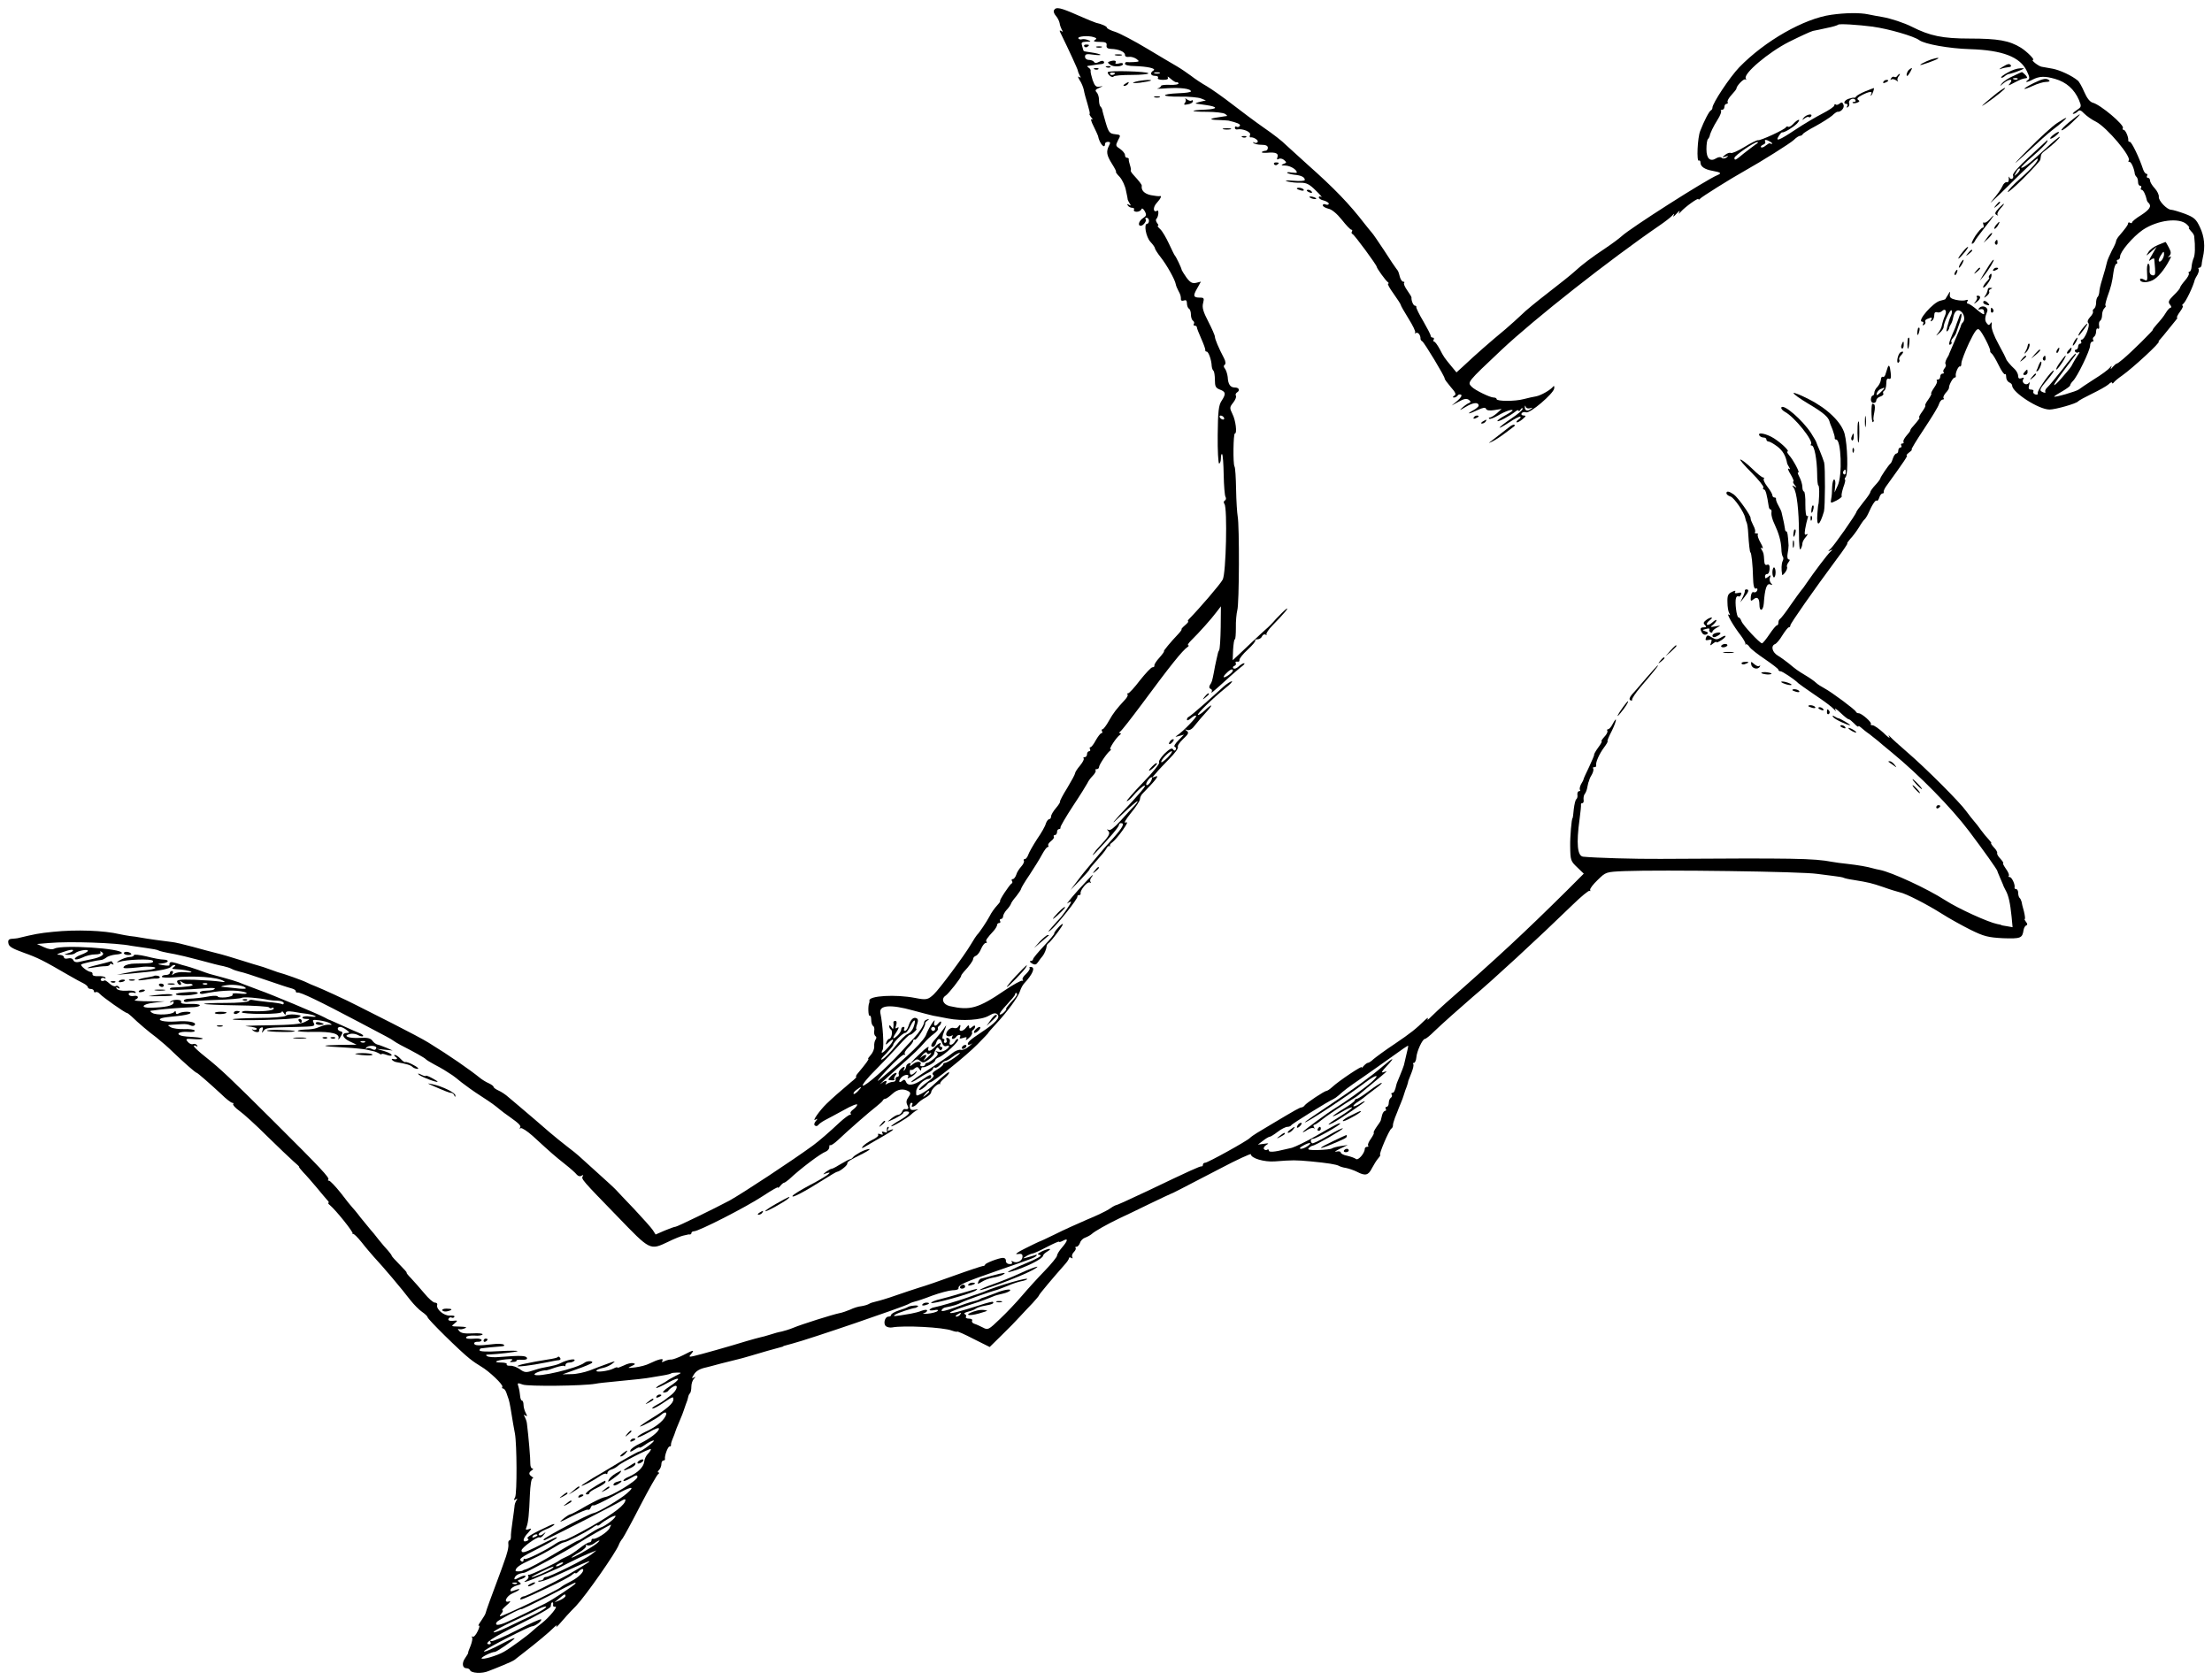 <?xml version="1.0" standalone="no"?>
<!DOCTYPE svg PUBLIC "-//W3C//DTD SVG 20010904//EN"
 "http://www.w3.org/TR/2001/REC-SVG-20010904/DTD/svg10.dtd">
<svg version="1.0" xmlns="http://www.w3.org/2000/svg"
 width="1107pt" height="841pt" viewBox="0 0 1107 841"
 preserveAspectRatio="xMidYMid meet">
<g transform="translate(0,841) scale(0.1,-0.1)"
fill="#000000" stroke="none">
<path d="M5275 8359 c-4 -5 0 -18 9 -28 8 -9 17 -26 19 -37 1 -10 7 -25 11
-33 7 -10 5 -12 -3 -6 -9 5 -10 2 -3 -11 41 -84 84 -177 86 -187 1 -7 6 -18
10 -26 7 -10 5 -12 -3 -6 -8 5 -7 -1 2 -16 9 -13 18 -35 21 -49 2 -14 11 -46
19 -72 8 -27 13 -48 10 -48 -3 0 1 -8 8 -17 8 -9 9 -14 2 -10 -6 4 -2 -12 10
-35 12 -24 21 -45 22 -48 7 -38 35 -70 35 -40 0 6 7 10 15 10 12 0 13 -4 5
-19 -15 -30 -12 -48 15 -91 14 -22 23 -40 20 -40 -3 0 5 -12 19 -26 13 -15 27
-45 31 -68 5 -22 9 -43 9 -46 1 -3 5 -11 10 -19 7 -10 6 -12 -4 -6 -9 5 -11 4
-6 -3 4 -7 14 -12 22 -12 8 0 12 -4 9 -10 -3 -5 3 -10 14 -10 10 0 21 6 23 12
3 8 9 4 17 -9 10 -19 8 -24 -9 -35 -20 -13 -28 -38 -11 -38 13 0 32 26 24 33
-3 4 -1 7 5 7 7 0 12 -7 12 -15 0 -8 -4 -15 -9 -15 -18 0 -6 -66 16 -90 13
-14 23 -28 23 -33 0 -4 13 -25 29 -45 30 -38 71 -111 75 -134 1 -7 7 -22 13
-33 11 -20 13 -27 13 -45 0 -5 7 -7 15 -4 10 4 15 0 15 -14 0 -12 5 -24 10
-27 6 -3 10 -17 10 -30 0 -13 5 -27 10 -30 6 -4 8 -11 5 -16 -4 -5 -1 -9 4 -9
6 0 11 -4 11 -9 0 -5 10 -30 22 -57 12 -27 21 -52 20 -56 -1 -5 2 -8 7 -8 9 0
24 -42 25 -72 1 -9 4 -20 9 -24 4 -4 7 -25 7 -46 0 -32 4 -40 25 -48 30 -11
31 -22 8 -57 -14 -21 -18 -53 -19 -170 -1 -78 3 -143 7 -143 5 0 9 12 9 27 0
14 3 23 6 20 4 -4 7 -50 8 -104 1 -54 5 -103 9 -110 4 -6 3 -15 -3 -18 -7 -4
-7 -11 -2 -18 15 -21 8 -348 -9 -378 -11 -22 -117 -145 -167 -196 -7 -7 -10
-13 -6 -13 4 0 -3 -9 -16 -20 -13 -11 -20 -20 -17 -20 3 0 -4 -10 -16 -23 -39
-41 -77 -87 -72 -87 3 0 -7 -14 -22 -31 -16 -17 -27 -35 -26 -40 2 -5 -3 -9
-10 -9 -6 0 -34 -30 -62 -65 -27 -36 -54 -65 -59 -65 -5 0 -7 -3 -3 -6 3 -3
-2 -14 -11 -24 -46 -50 -60 -68 -82 -107 -13 -24 -28 -43 -32 -43 -5 0 -6 -4
-3 -10 3 -5 2 -10 -3 -10 -5 0 -17 -16 -28 -35 -10 -19 -22 -35 -27 -35 -4 0
-5 -4 -2 -10 3 -5 1 -10 -4 -10 -6 0 -11 -7 -11 -15 0 -8 -5 -15 -12 -15 -6 0
-8 -3 -5 -6 4 -4 -5 -20 -18 -36 -14 -16 -25 -34 -25 -39 0 -5 -18 -38 -39
-73 -22 -35 -38 -66 -36 -68 2 -2 -7 -17 -20 -32 -14 -16 -25 -35 -25 -43 0
-7 -4 -13 -9 -13 -5 0 -13 -10 -17 -22 -3 -13 -23 -48 -44 -78 -20 -31 -40
-66 -44 -78 -4 -12 -12 -22 -17 -22 -6 0 -8 -4 -5 -8 3 -5 -3 -18 -13 -29 -10
-11 -22 -29 -25 -41 -4 -12 -12 -22 -17 -22 -6 0 -8 -4 -5 -9 4 -5 3 -11 -1
-13 -10 -4 -65 -88 -58 -88 3 0 -4 -10 -15 -22 -12 -13 -29 -36 -37 -53 -16
-30 -53 -85 -64 -95 -3 -3 -16 -23 -29 -45 -34 -58 -159 -226 -187 -252 -29
-27 -37 -29 -93 -18 -98 19 -232 11 -229 -13 1 -4 0 -9 -1 -12 -7 -13 -5 -68
2 -64 4 3 8 -6 8 -20 0 -14 4 -27 9 -31 6 -3 8 -14 6 -25 -2 -11 1 -22 6 -26
6 -3 6 -10 1 -17 -5 -7 -8 -22 -7 -34 1 -13 -7 -32 -17 -43 -10 -11 -16 -20
-13 -20 6 0 -10 -22 -56 -77 -5 -7 -7 -13 -4 -13 4 0 -8 -12 -27 -27 -54 -46
-89 -76 -122 -108 -36 -35 -75 -92 -55 -79 12 6 12 5 1 -8 -8 -10 -9 -19 -3
-22 5 -4 12 -2 16 3 3 5 18 16 33 24 15 7 57 31 95 51 37 21 67 33 67 27 0 -5
-9 -16 -20 -24 -11 -8 -17 -17 -13 -20 3 -4 2 -7 -4 -7 -5 0 -28 -17 -50 -37
-52 -49 -103 -93 -134 -116 -107 -78 -350 -238 -418 -276 -73 -39 -262 -131
-270 -131 -5 0 -30 -9 -54 -19 l-46 -20 -14 22 c-8 12 -50 59 -93 105 -44 46
-84 88 -90 95 -6 7 -48 46 -94 87 -45 41 -88 80 -94 85 -6 6 -31 26 -56 45
-25 19 -65 52 -90 73 -42 37 -100 86 -154 132 -13 11 -36 30 -51 43 -14 13
-37 28 -51 34 -13 6 -24 14 -24 18 0 4 -11 12 -24 18 -14 6 -33 18 -43 26 -53
43 -154 113 -258 177 -22 14 -103 57 -180 96 -77 39 -158 80 -180 91 -50 26
-172 82 -205 95 -14 5 -34 14 -44 19 -19 10 -117 45 -146 52 -8 3 -28 10 -45
16 -16 6 -37 13 -45 15 -8 2 -51 15 -95 29 -44 14 -98 30 -120 35 -22 5 -76
20 -120 32 -44 12 -91 23 -105 24 -42 5 -123 16 -155 22 -16 3 -41 7 -55 8
-14 2 -36 6 -50 9 -80 19 -218 24 -334 12 -71 -7 -91 -11 -178 -32 -5 -1 -17
-2 -29 -3 -15 -1 -20 -7 -17 -22 2 -17 20 -27 78 -48 70 -25 96 -38 225 -113
28 -16 60 -34 73 -40 12 -6 22 -15 22 -20 0 -4 7 -8 15 -8 8 0 15 -5 15 -11 0
-5 4 -8 9 -5 5 3 14 -1 21 -9 13 -15 126 -95 135 -95 3 0 13 -8 23 -17 34 -33
87 -78 125 -106 20 -16 59 -49 85 -75 49 -47 111 -102 117 -102 4 0 69 -57
123 -107 24 -24 49 -43 55 -43 6 0 7 -3 4 -6 -3 -4 10 -19 31 -34 20 -14 83
-71 138 -126 56 -55 116 -112 133 -127 18 -15 30 -27 28 -27 -3 0 7 -13 21
-28 15 -15 45 -50 67 -76 22 -27 46 -55 53 -63 7 -7 10 -13 6 -13 -4 0 -1 -6
7 -12 30 -25 118 -135 114 -142 -3 -3 -2 -4 1 -2 4 3 23 -16 44 -42 20 -26 48
-58 61 -73 45 -48 139 -159 184 -218 17 -21 42 -47 57 -57 16 -11 28 -23 28
-27 0 -10 165 -172 210 -207 17 -14 44 -32 58 -40 40 -23 112 -92 106 -101 -3
-5 -1 -9 4 -9 5 0 13 -10 17 -23 4 -12 9 -26 11 -32 2 -5 6 -25 9 -42 12 -72
16 -99 22 -128 10 -54 11 -299 1 -319 -8 -14 -7 -17 3 -11 9 6 10 4 3 -6 -5
-8 -9 -21 -9 -29 -1 -8 -5 -42 -10 -75 -5 -33 -9 -68 -8 -77 0 -10 -3 -18 -7
-18 -5 0 -7 -8 -6 -17 3 -16 -6 -51 -22 -93 -3 -8 -6 -17 -7 -20 -1 -3 -5 -14
-9 -25 -53 -142 -71 -191 -76 -210 -1 -5 -12 -23 -23 -39 -12 -16 -16 -27 -10
-23 5 4 3 -9 -6 -27 -9 -19 -20 -31 -25 -28 -5 3 -7 1 -3 -4 3 -5 -1 -24 -8
-42 -8 -18 -13 -33 -12 -35 1 -1 -6 -13 -15 -26 -18 -25 -14 -51 7 -51 7 0 15
-4 17 -9 5 -16 61 -19 93 -5 17 6 50 20 75 30 25 10 50 22 55 26 6 5 28 22 50
39 57 44 126 101 148 124 11 11 17 13 12 5 -4 -8 4 -1 18 15 14 17 49 56 80
87 50 53 200 268 214 306 3 9 12 24 19 32 6 8 47 83 89 165 43 83 83 153 89
157 6 4 7 8 1 8 -5 0 -4 5 3 12 7 7 12 20 12 30 0 10 5 18 10 18 6 0 9 3 8 8
-3 14 14 62 23 62 5 0 8 3 7 8 -1 4 3 18 9 32 6 14 11 28 12 32 1 4 10 28 21
53 11 25 20 49 21 53 1 4 6 18 11 32 6 14 11 30 12 37 1 7 5 16 9 19 4 4 7 19
7 34 0 14 6 32 13 39 10 11 9 12 -1 6 -11 -6 -11 -3 0 14 11 19 30 30 63 37 6
1 38 10 72 19 35 9 71 18 80 20 10 2 43 11 73 20 56 17 113 33 140 40 8 2 16
4 18 5 2 3 2 3 47 15 85 22 561 185 584 199 6 4 19 9 28 11 10 2 50 15 88 30
39 14 84 26 102 27 18 0 31 4 30 10 -3 16 30 31 198 89 167 58 184 64 192 74
5 4 1 6 -7 3 -8 -3 -26 -8 -40 -12 -23 -6 -24 -6 -5 6 11 7 26 13 33 14 7 1
40 16 72 33 33 17 60 29 60 26 0 -3 9 -1 20 5 27 15 25 1 -5 -34 -14 -16 -25
-34 -25 -41 0 -6 -28 -41 -62 -76 -35 -36 -85 -91 -113 -124 -27 -32 -77 -85
-110 -116 -57 -55 -61 -57 -85 -44 -14 7 -33 16 -43 19 -10 3 -15 10 -12 16 3
5 -3 10 -15 10 -12 0 -19 4 -16 9 4 5 0 11 -6 14 -7 2 1 8 17 12 17 4 35 11
40 16 6 4 26 11 45 14 35 6 47 12 39 19 -2 2 -31 -5 -64 -16 -103 -33 -155
-47 -150 -37 3 4 40 19 83 33 42 13 91 30 107 37 17 7 32 13 35 14 3 1 20 6
38 10 18 4 35 11 37 16 7 10 -35 3 -72 -13 -16 -6 -31 -12 -35 -13 -5 -2 -10
-4 -13 -5 -3 -1 -8 -3 -12 -4 -5 -1 -13 -4 -19 -8 -6 -4 -21 -9 -35 -12 -13
-3 -55 -17 -92 -31 -41 -15 -67 -21 -65 -14 2 7 11 14 19 15 41 8 60 14 79 24
18 10 141 54 180 64 8 3 33 12 55 21 22 10 51 19 65 22 13 2 27 7 30 10 14 14
-147 -32 -220 -64 -8 -3 -19 -7 -25 -9 -5 -1 -30 -10 -55 -19 -42 -15 -139
-44 -167 -49 -7 -1 -16 -6 -20 -10 -4 -5 5 -6 20 -4 18 4 25 2 19 -4 -5 -5
-27 -11 -48 -13 -21 -2 -31 -1 -21 2 9 2 17 9 17 13 0 6 -11 5 -26 0 -14 -6
-38 -12 -55 -15 -87 -15 -94 -15 -79 -5 13 9 83 32 102 34 3 1 9 4 12 7 8 8
-36 5 -49 -2 -5 -4 -27 -12 -47 -18 -21 -7 -38 -17 -38 -22 0 -5 -6 -9 -14 -9
-18 0 -27 -37 -12 -48 6 -5 20 -8 31 -6 57 11 256 1 299 -16 14 -5 26 -7 26
-5 0 3 37 -13 81 -36 l82 -41 60 59 c33 32 74 74 91 93 17 19 46 49 64 68 17
19 32 36 32 39 0 4 71 89 128 153 12 13 22 28 22 33 0 4 5 5 12 1 6 -4 8 -3 4
4 -3 6 0 17 8 25 8 8 12 17 9 21 -4 3 -1 6 5 6 6 0 13 9 17 19 3 11 15 23 25
26 11 4 26 12 33 18 16 15 77 49 137 78 25 11 92 44 150 72 58 28 107 51 110
52 6 1 38 18 248 127 83 44 152 75 152 71 0 -20 66 -40 120 -36 91 7 102 7
180 0 83 -8 129 -15 142 -23 5 -3 20 -8 35 -10 14 -3 38 -11 54 -19 42 -22 57
-18 75 18 9 17 23 40 32 50 8 9 12 17 9 17 -8 0 44 123 56 131 5 3 8 10 8 15
-1 5 4 23 10 39 7 17 13 32 14 35 1 3 7 19 14 35 7 17 14 35 15 40 2 6 6 18 9
28 8 19 14 39 15 47 1 3 8 21 16 41 8 20 12 39 9 43 -4 3 -2 6 3 6 5 0 11 12
12 26 2 32 31 94 43 94 5 0 26 17 47 38 35 34 134 122 192 172 94 78 328 294
500 461 43 42 82 74 85 70 4 -3 5 -1 3 5 -2 6 15 28 38 50 41 40 41 40 135 44
186 7 887 -2 964 -14 17 -2 52 -7 78 -10 26 -3 51 -7 55 -10 4 -2 25 -7 47
-10 79 -13 91 -16 150 -36 33 -12 70 -23 82 -26 31 -6 136 -60 212 -108 36
-23 101 -59 143 -80 67 -33 88 -38 162 -42 89 -3 97 0 103 41 2 11 8 22 14 23
6 3 6 9 -2 18 -6 8 -9 14 -6 14 3 0 1 17 -4 38 -6 20 -11 42 -12 49 -2 7 -6
16 -10 19 -4 4 -7 16 -7 26 0 10 -5 18 -10 18 -6 0 -9 3 -8 8 4 14 -14 52 -24
52 -6 0 -8 3 -5 6 4 4 -3 20 -14 35 -11 16 -18 29 -14 29 3 0 -3 10 -14 22
-11 11 -18 24 -16 28 2 4 -5 17 -16 28 -11 12 -17 22 -14 22 3 0 -3 8 -12 18
-10 10 -27 31 -38 46 -11 16 -27 36 -35 45 -8 9 -26 32 -40 51 -31 44 -203
216 -295 295 -38 33 -76 67 -83 75 -12 13 -13 13 -6 0 4 -8 -10 2 -31 23 -22
20 -46 37 -54 37 -8 0 -12 3 -8 6 7 7 -46 54 -61 54 -6 0 -12 3 -14 8 -5 11
-122 98 -156 116 -17 9 -36 21 -44 29 -7 7 -31 24 -53 37 -41 25 -44 27 -85
61 -14 11 -37 28 -52 37 -29 17 -37 49 -15 58 7 2 24 22 37 44 14 22 28 40 32
40 5 0 8 4 8 10 0 9 111 168 233 333 32 42 55 77 52 77 -3 0 4 10 15 23 12 12
31 38 43 57 11 19 24 37 28 40 4 3 13 17 19 30 19 44 37 70 42 64 4 -3 9 4 13
15 3 12 11 21 16 21 5 0 8 4 6 8 -1 5 6 20 16 33 86 119 106 149 100 149 -5 0
1 7 11 15 11 8 17 15 13 15 -4 0 24 46 62 103 37 56 72 112 75 125 4 12 12 22
18 22 6 0 8 3 5 7 -4 3 1 15 10 26 10 10 17 22 17 26 -2 11 19 51 28 51 4 0 7
3 6 8 -4 13 13 52 21 48 4 -3 7 5 7 17 1 12 18 57 38 100 30 62 41 76 51 67
15 -12 57 -95 55 -106 -1 -4 2 -10 7 -13 5 -3 21 -29 35 -58 14 -29 28 -49 32
-46 3 4 6 -3 6 -14 0 -12 7 -23 15 -27 8 -3 15 -10 15 -16 0 -34 133 -120 187
-120 29 0 135 30 143 41 3 4 34 21 69 38 35 17 73 38 83 47 10 10 18 13 18 8
0 -5 4 -4 8 1 4 6 23 22 42 35 54 38 197 170 183 170 -2 0 2 6 9 13 7 8 24 28
38 46 14 18 31 39 38 47 7 8 11 14 7 14 -3 0 3 14 15 30 12 16 18 30 13 30 -4
0 -3 4 2 8 13 9 51 88 59 122 1 3 7 15 14 26 6 12 8 24 5 28 -3 3 -2 6 4 6 5
0 10 6 11 13 0 6 3 23 6 37 13 55 8 106 -14 152 -19 41 -29 50 -76 68 -30 11
-61 20 -68 20 -21 0 -65 46 -62 65 1 10 -8 29 -21 43 -13 14 -23 31 -23 38 0
8 -5 14 -11 14 -5 0 -7 5 -4 10 3 6 2 10 -3 10 -5 0 -13 10 -17 23 -19 58 -57
137 -66 137 -5 0 -9 3 -8 8 2 15 -14 52 -23 52 -5 0 -7 4 -4 9 9 15 -113 118
-151 127 -14 4 -29 23 -42 53 -11 26 -26 53 -33 58 -30 25 -89 52 -125 59 -21
4 -46 8 -56 10 -16 3 -55 34 -43 34 12 0 -30 42 -60 61 -58 36 -116 46 -256
46 -136 0 -199 13 -290 59 -37 19 -106 42 -148 49 -19 3 -51 9 -70 13 -41 9
-115 8 -185 -2 -137 -19 -333 -131 -461 -263 -47 -49 -134 -180 -134 -202 0
-5 -3 -11 -7 -13 -9 -3 -35 -54 -54 -103 -14 -34 -19 -156 -7 -149 4 3 8 -1 8
-9 0 -21 21 -35 60 -42 43 -8 48 -12 24 -22 -56 -23 -434 -264 -478 -305 -12
-11 -48 -38 -81 -60 -69 -46 -117 -82 -156 -118 -15 -14 -74 -61 -131 -105
-57 -44 -117 -93 -133 -110 -17 -16 -53 -49 -80 -72 -82 -68 -147 -125 -213
-187 l-33 -30 -24 29 c-37 45 -39 47 -60 88 -11 20 -23 37 -28 37 -4 0 -5 5
-2 10 3 6 1 10 -4 10 -6 0 -11 4 -11 9 0 6 -17 38 -37 73 -21 35 -36 66 -35
71 1 4 -2 7 -7 7 -8 0 -19 27 -17 40 1 3 -9 19 -21 36 -12 17 -20 34 -16 38 3
3 2 6 -4 6 -6 0 -13 10 -17 23 -7 27 -8 30 -18 42 -5 6 -32 46 -60 90 -29 44
-57 85 -63 91 -5 6 -21 25 -35 43 -77 100 -152 178 -285 296 -43 39 -93 84
-110 100 -16 17 -65 55 -109 85 -43 30 -115 84 -159 118 -45 35 -102 75 -127
90 -25 14 -61 38 -80 53 -19 14 -51 36 -70 47 -19 11 -87 51 -150 89 -63 38
-134 75 -157 83 -24 7 -43 17 -43 21 0 7 -27 19 -55 25 -5 1 -47 18 -92 38
-86 38 -108 43 -118 25z m4100 -83 c74 -10 204 -47 230 -67 27 -20 151 -42
254 -45 163 -5 251 -39 284 -109 15 -31 16 -39 5 -46 -19 -13 0 -11 23 2 35
18 62 19 114 4 56 -16 96 -52 119 -105 14 -34 13 -35 -12 -52 -15 -10 -22 -18
-17 -18 6 0 16 5 23 12 9 9 16 7 32 -10 12 -12 38 -31 59 -41 55 -28 181 -178
164 -195 -4 -3 -2 -6 4 -6 9 0 24 -34 27 -62 1 -3 4 -10 9 -14 4 -4 7 -16 7
-26 0 -10 5 -18 11 -18 5 0 7 -4 4 -10 -3 -5 -2 -10 3 -10 8 0 20 -24 26 -52
0 -3 4 -10 9 -14 16 -16 5 -33 -38 -61 -25 -15 -45 -32 -45 -36 0 -5 -4 -5
-10 -2 -5 3 -10 2 -10 -3 0 -8 -11 -23 -50 -69 -5 -7 -10 -16 -10 -20 0 -5 -9
-26 -21 -47 -11 -22 -23 -49 -25 -60 -6 -27 -8 -31 -24 -86 -8 -25 -14 -52
-14 -62 -1 -9 -4 -20 -8 -24 -5 -4 -8 -18 -8 -30 0 -13 -5 -26 -10 -29 -6 -4
-8 -10 -6 -14 3 -4 -3 -17 -14 -28 -12 -13 -15 -24 -9 -30 11 -11 -18 -83 -33
-83 -5 0 -6 -4 -3 -10 3 -5 1 -10 -4 -10 -6 0 -11 -7 -11 -15 0 -8 -5 -15 -11
-15 -5 0 -7 -5 -4 -10 4 -6 12 -7 18 -3 7 4 4 -4 -6 -17 -9 -14 -20 -32 -24
-40 -8 -17 -11 -21 -58 -75 -19 -22 -35 -36 -35 -32 0 7 25 42 103 145 5 6 7
12 4 12 -4 0 -33 -35 -65 -78 -33 -42 -67 -83 -76 -91 -8 -7 -13 -17 -10 -22
3 -5 -2 -6 -10 -3 -23 9 -20 15 20 63 20 23 34 44 32 46 -7 8 -83 -98 -80
-112 2 -8 -3 -10 -13 -7 -8 3 -12 10 -9 15 3 5 -2 9 -11 9 -12 0 -15 6 -10 23
4 13 3 17 -2 10 -12 -16 -38 1 -28 18 6 9 3 11 -8 6 -12 -4 -17 -1 -17 11 0
10 -8 25 -17 34 -22 20 -43 46 -43 51 0 2 -17 36 -38 74 -23 41 -37 80 -35 94
2 16 0 20 -5 11 -7 -11 -11 -11 -19 0 -11 13 -10 30 2 59 8 20 -23 35 -39 18
-8 -8 -7 -10 4 -7 16 3 20 -2 20 -23 0 -6 -16 3 -35 20 -20 17 -40 31 -46 31
-6 0 -7 5 -3 12 5 7 2 9 -8 6 -8 -4 -30 -3 -49 1 -26 6 -33 12 -31 27 2 18 2
18 -9 -1 -7 -11 -13 -21 -14 -23 -1 -1 -12 -4 -24 -7 -36 -7 -121 -105 -91
-105 6 0 8 -5 4 -12 -4 -7 -3 -8 5 -4 6 4 9 11 6 16 -3 4 2 11 11 14 22 9 26
8 18 -6 -4 -7 -3 -8 4 -4 7 4 12 16 12 28 0 13 5 18 14 15 7 -3 19 0 25 6 15
15 25 2 16 -20 -8 -19 -13 -34 -18 -57 -2 -8 -9 -22 -17 -32 -14 -18 -14 -18
6 -1 11 9 21 23 21 30 0 21 33 90 39 84 4 -3 3 -14 -1 -24 -5 -10 -9 -22 -11
-28 -14 -47 -16 -59 -8 -52 5 5 9 12 9 15 0 4 4 13 8 19 5 7 10 23 12 35 7 32
22 43 40 28 16 -13 20 -42 8 -54 -5 -4 -8 -11 -9 -14 0 -4 -7 -20 -14 -37 -7
-16 -14 -32 -15 -35 -1 -3 -8 -18 -15 -35 -7 -16 -14 -32 -15 -35 0 -3 -6 -15
-13 -26 -6 -12 -9 -24 -5 -27 3 -4 1 -13 -5 -20 -7 -8 -9 -17 -5 -20 3 -4 1
-7 -5 -7 -7 0 -12 -7 -12 -15 0 -8 -5 -15 -12 -15 -6 0 -8 -3 -5 -6 4 -4 -3
-20 -14 -35 -11 -16 -17 -29 -14 -29 3 0 -3 -13 -15 -30 -12 -16 -18 -30 -15
-30 3 0 -3 -13 -15 -30 -12 -16 -19 -30 -15 -30 5 0 -3 -12 -32 -45 -7 -7 -13
-16 -13 -20 0 -3 -9 -15 -20 -27 -10 -12 -17 -25 -14 -30 3 -4 0 -8 -6 -8 -6
0 -8 -4 -5 -10 3 -5 1 -10 -4 -10 -6 0 -11 -7 -11 -15 0 -8 -4 -15 -9 -15 -5
0 -13 -10 -17 -22 -4 -13 -9 -25 -13 -28 -10 -8 -51 -69 -51 -75 0 -3 -11 -18
-25 -33 -14 -15 -25 -31 -25 -35 0 -5 -16 -28 -35 -51 -19 -24 -35 -46 -35
-49 0 -9 -113 -171 -130 -185 -13 -11 -13 -13 0 -7 13 6 13 5 0 -7 -14 -12
-81 -101 -120 -158 -8 -12 -19 -28 -25 -34 -5 -6 -30 -40 -55 -76 -24 -36 -48
-66 -52 -68 -4 -2 -8 -10 -8 -18 0 -8 -3 -14 -7 -14 -5 0 -21 -20 -38 -45 -16
-24 -33 -45 -37 -45 -11 0 -97 92 -103 111 -4 11 -10 19 -15 19 -9 0 -19 78
-12 97 2 7 8 11 12 8 4 -3 10 1 13 9 4 10 0 12 -15 8 -14 -3 -19 -1 -15 5 5 8
0 8 -16 0 -19 -9 -23 -18 -22 -51 0 -23 4 -47 9 -55 6 -10 5 -12 -2 -7 -15 9
23 -58 60 -105 15 -20 25 -39 23 -43 -3 -3 -2 -4 2 -1 3 3 12 -3 19 -14 7 -10
43 -38 79 -62 35 -24 65 -47 65 -51 0 -5 5 -8 11 -8 9 0 72 -42 89 -60 3 -3
41 -30 85 -60 44 -29 86 -61 93 -70 11 -12 12 -12 6 0 -4 8 8 0 26 -17 19 -18
37 -33 42 -33 4 0 16 -10 28 -22 11 -12 20 -18 20 -14 0 4 6 1 14 -6 8 -7 26
-22 41 -32 14 -11 34 -27 44 -35 10 -9 40 -34 67 -56 140 -115 298 -276 388
-395 73 -97 140 -191 142 -200 0 -3 7 -18 14 -35 7 -16 14 -32 15 -35 0 -3 6
-14 12 -26 15 -26 23 -64 30 -132 l5 -53 -28 5 c-16 2 -29 5 -29 6 0 1 -9 3
-20 5 -45 9 -193 76 -260 119 -90 58 -267 140 -328 152 -10 2 -26 5 -35 8 -27
8 -74 16 -127 22 -27 3 -61 7 -75 10 -96 18 -187 19 -860 15 -126 -1 -328 5
-387 11 -29 3 -35 65 -18 188 5 36 8 68 7 73 -1 4 2 7 7 7 5 0 8 8 6 18 -1 9
1 22 6 28 5 6 11 21 13 35 3 13 5 25 7 27 1 1 2 5 3 10 1 4 7 17 14 28 6 12 8
24 5 28 -3 3 -1 6 5 6 7 0 11 3 10 8 -4 14 15 58 39 90 13 17 21 32 18 32 -3
0 6 23 21 51 25 51 29 81 4 34 -7 -14 -17 -25 -22 -25 -5 0 -7 -4 -4 -8 3 -5
-4 -19 -15 -30 -11 -12 -17 -22 -14 -22 4 0 -4 -15 -17 -32 -13 -18 -22 -34
-20 -36 1 -1 -10 -28 -25 -60 -15 -31 -28 -59 -28 -62 0 -3 -6 -15 -13 -26 -6
-12 -8 -24 -5 -28 3 -3 1 -6 -4 -6 -6 0 -10 -8 -9 -17 2 -10 -1 -20 -5 -23 -5
-3 -10 -26 -13 -50 -2 -25 -5 -45 -6 -45 -5 0 -13 -96 -12 -140 1 -72 2 -75
37 -108 l31 -30 -86 -86 c-208 -206 -343 -332 -605 -562 -27 -24 -60 -55 -74
-69 -13 -14 -21 -18 -16 -10 4 8 -1 6 -13 -5 -47 -46 -71 -65 -152 -120 -47
-31 -94 -66 -106 -76 -11 -11 -24 -19 -29 -19 -4 0 -14 -8 -22 -17 -8 -10 -12
-12 -8 -5 7 13 -115 -68 -149 -100 -11 -10 -23 -18 -27 -18 -10 0 -102 -61
-110 -73 -3 -5 -10 -9 -15 -10 -9 0 -30 -12 -144 -80 -30 -18 -66 -40 -80 -48
-13 -8 -29 -19 -35 -25 -14 -15 -211 -124 -224 -124 -6 0 -11 -4 -11 -10 0 -5
-3 -9 -7 -8 -8 1 -55 -20 -268 -122 -104 -49 -154 -72 -165 -74 -3 -1 -17 -9
-31 -19 -14 -9 -63 -33 -110 -52 -46 -20 -118 -52 -159 -73 -41 -20 -77 -37
-80 -37 -3 -1 -34 -16 -70 -34 -39 -19 -54 -31 -38 -28 21 3 26 0 25 -15 -1
-20 -30 -33 -48 -22 -7 4 -9 3 -5 -4 4 -6 -1 -10 -12 -9 -11 0 -19 8 -18 16 1
9 -6 15 -14 15 -21 0 -90 -27 -90 -34 0 -4 -6 -7 -12 -7 -7 -1 -71 -22 -143
-48 -71 -26 -150 -53 -175 -60 -25 -8 -77 -25 -117 -39 -39 -14 -83 -27 -97
-30 -14 -3 -31 -8 -38 -13 -7 -4 -24 -9 -38 -11 -14 -1 -39 -9 -55 -17 -17 -7
-42 -16 -55 -18 -34 -7 -187 -55 -230 -73 -19 -8 -46 -16 -59 -19 -13 -2 -38
-9 -56 -15 -18 -6 -41 -12 -51 -14 -10 -2 -41 -11 -69 -19 -74 -23 -236 -69
-265 -75 -22 -5 -24 -3 -11 11 18 22 12 21 -40 -6 -24 -12 -51 -22 -59 -22 -8
1 -23 -3 -34 -8 -13 -7 -16 -6 -11 3 9 14 -22 6 -65 -15 -15 -8 -46 -16 -70
-19 -39 -5 -42 -4 -20 6 20 9 22 12 8 15 -9 2 -30 -3 -47 -12 -17 -8 -31 -13
-31 -10 0 3 -9 1 -20 -5 -25 -13 -92 -21 -85 -10 2 4 17 10 32 13 16 3 37 13
48 22 18 14 15 14 -25 -1 -25 -9 -65 -24 -90 -34 -25 -9 -65 -18 -90 -18 l-45
-1 70 25 c38 13 73 28 77 32 11 11 -24 12 -37 1 -36 -28 -240 -76 -250 -59 -4
7 41 23 60 21 2 0 22 6 44 14 22 7 42 11 45 8 3 -4 6 -1 6 5 0 7 9 12 19 12
11 0 23 5 26 10 7 12 -37 4 -68 -12 -17 -9 -29 -12 -85 -23 -13 -2 -39 -9 -59
-16 -30 -10 -39 -9 -62 8 -14 10 -36 18 -48 17 -12 -1 -20 3 -17 7 3 5 -9 9
-27 9 -45 0 -29 11 23 16 30 3 38 1 28 -6 -12 -7 -10 -9 7 -7 12 0 20 4 18 7
-2 3 10 5 26 4 19 -1 29 2 26 9 -4 12 -32 13 -134 5 -29 -3 -58 -1 -65 4 -9 5
-7 8 7 8 47 2 140 13 145 17 3 3 -39 3 -92 0 -59 -4 -98 -2 -98 4 0 5 3 10 8
10 10 2 72 8 101 10 14 1 19 4 11 9 -6 4 -30 5 -53 2 -69 -8 -92 -8 -94 3 -1
6 6 9 17 9 11 -1 20 3 20 8 0 5 -12 9 -27 8 -42 -3 -55 -1 -49 8 3 5 21 8 41
7 19 -2 38 1 40 6 3 4 -19 7 -50 5 -40 -2 -58 1 -67 12 -7 9 -8 13 -3 10 6 -3
19 -2 30 3 15 5 8 8 -25 9 -43 1 -44 1 -25 16 14 11 15 15 5 14 -28 -4 -41 0
-35 10 4 6 10 8 15 5 5 -3 11 -1 14 4 3 5 -7 7 -22 6 -30 -2 -71 32 -64 54 2
6 -3 11 -12 11 -8 0 -32 21 -53 47 -21 25 -51 59 -66 75 -15 15 -25 28 -22 28
3 0 -13 18 -35 40 -22 22 -40 42 -40 45 0 3 -8 13 -17 24 -10 10 -31 35 -48
56 -16 21 -34 43 -40 49 -5 6 -28 34 -50 61 -21 28 -42 52 -45 55 -3 3 -28 33
-54 68 -27 34 -54 62 -59 62 -6 0 -8 3 -4 6 8 8 -37 56 -270 288 -221 220
-267 264 -345 326 -32 25 -57 49 -58 53 0 5 5 5 12 1 7 -4 8 -3 4 4 -4 6 -13
9 -20 6 -7 -3 -19 2 -26 11 -13 15 -10 17 28 14 22 -2 44 -1 46 2 3 3 -16 6
-42 8 -26 1 -55 4 -65 7 -30 9 -9 22 33 19 24 -2 37 1 34 7 -3 5 -27 8 -53 7
-25 -1 -55 3 -66 9 -19 11 -18 11 8 13 15 1 37 2 50 3 12 1 30 -1 39 -6 10 -5
19 -4 23 2 9 14 -33 22 -97 17 -57 -4 -98 7 -68 17 8 3 42 7 74 10 33 3 63 9
68 14 11 11 -43 10 -59 -1 -8 -5 -13 -3 -13 5 0 8 -3 9 -8 3 -10 -14 -89 -18
-110 -5 -9 5 -12 10 -7 11 6 0 24 3 40 5 29 4 121 11 178 13 15 1 27 5 27 9 0
5 -22 8 -49 7 -34 -1 -48 2 -45 10 6 14 -41 14 -53 1 -5 -5 -2 -6 6 -1 9 5 12
3 9 -6 -4 -13 -41 -21 -110 -23 -59 -2 -49 18 12 25 l55 7 -55 0 c-80 0 -107
3 -92 9 20 8 14 22 -8 18 -11 -2 -22 0 -25 6 -6 9 9 14 30 9 5 -1 6 2 2 6 -4
5 -25 7 -46 5 -23 -1 -42 3 -47 10 -5 8 -3 10 6 4 9 -5 11 -4 6 4 -4 6 -12 9
-17 5 -6 -3 -19 2 -31 13 -11 10 -22 17 -24 16 -11 -7 -24 -2 -19 7 4 6 11 7
17 4 6 -4 8 -3 5 3 -3 5 -19 8 -36 7 -18 -1 -29 3 -28 9 1 6 -2 11 -8 12 -16
0 -57 33 -48 38 8 5 80 21 99 22 6 0 18 6 26 12 8 7 29 13 46 15 18 1 32 5 32
8 0 23 -298 42 -337 22 -12 -6 -29 -4 -53 7 l-35 16 60 5 c104 9 339 1 411
-14 12 -2 45 -7 75 -11 30 -4 57 -9 61 -12 8 -4 27 -9 83 -19 17 -3 72 -16
124 -30 51 -14 105 -28 119 -30 14 -3 33 -9 42 -14 9 -5 28 -11 41 -14 13 -2
71 -21 129 -41 58 -20 115 -39 128 -42 12 -3 22 -9 22 -14 0 -5 3 -8 8 -7 15
3 108 -42 303 -145 58 -31 121 -64 140 -74 19 -10 36 -20 39 -23 3 -3 19 -12
35 -21 67 -34 120 -64 125 -70 3 -4 23 -16 45 -28 37 -19 62 -35 89 -53 6 -4
27 -20 46 -36 19 -15 62 -46 95 -67 57 -37 69 -46 98 -70 7 -6 28 -22 47 -35
48 -34 60 -46 52 -55 -4 -5 -2 -5 4 -2 5 3 32 -14 60 -39 98 -90 110 -100 159
-139 28 -22 55 -46 61 -54 7 -8 16 -11 24 -6 8 5 11 4 6 -3 -8 -13 -3 -19 174
-201 165 -171 162 -170 253 -127 32 16 66 29 75 31 9 2 19 4 22 5 3 1 8 2 12
1 5 0 8 3 8 7 0 5 6 9 13 9 24 0 261 121 344 176 46 30 80 50 77 43 -3 -6 1
-3 9 6 8 10 17 18 21 18 3 0 14 8 25 17 56 53 158 130 184 139 9 4 17 13 17
22 0 8 2 13 5 10 3 -3 21 9 39 26 46 44 158 142 192 168 16 13 31 26 32 30 2
5 8 8 12 8 5 0 21 11 36 25 26 24 55 28 82 12 10 -7 9 -13 -2 -29 -11 -15 -12
-26 -5 -40 9 -17 5 -22 -14 -19 -4 1 -10 -6 -13 -14 -4 -8 -12 -15 -19 -15 -7
0 -23 -9 -36 -20 -23 -18 -22 -18 19 1 23 12 42 24 42 28 0 4 7 8 15 8 27 0
16 -16 -30 -43 -25 -14 -45 -28 -45 -31 0 -7 78 39 98 57 10 10 24 20 32 24 8
3 4 4 -10 1 -20 -3 -26 0 -27 15 -1 11 3 20 8 20 6 0 7 -4 4 -10 -10 -16 11
-11 26 6 7 8 25 22 41 30 15 8 28 20 28 27 0 14 35 47 44 41 3 -2 4 -1 1 2 -2
4 7 15 20 26 14 11 25 24 25 29 0 8 -22 -9 -87 -69 -13 -12 -36 -28 -51 -36
-27 -14 -28 -13 -27 10 0 25 38 63 63 64 6 0 12 5 12 10 0 14 -5 13 -46 -15
-42 -28 -72 -32 -80 -10 -5 12 -10 13 -20 4 -17 -14 -19 2 -2 19 15 15 42 16
32 1 -5 -8 -1 -8 14 0 12 6 24 17 28 24 5 9 4 9 -7 -1 -17 -16 -26 -15 -26 3
0 8 3 13 5 10 3 -3 12 0 19 7 11 9 17 9 24 -3 6 -10 9 -10 9 -1 0 6 3 11 8 10
12 -3 62 24 62 34 0 5 8 12 19 16 27 10 104 82 96 90 -4 4 -11 -1 -16 -11 -12
-20 -33 -23 -26 -3 3 8 0 17 -8 20 -9 3 -12 0 -8 -10 3 -7 0 -14 -7 -14 -6 0
-8 5 -5 10 3 6 1 10 -5 10 -6 0 -5 13 5 38 14 36 14 36 -3 12 -9 -13 -27 -35
-39 -49 -24 -25 -29 -41 -14 -41 5 0 13 9 16 20 8 26 22 26 30 -1 4 -12 12
-18 21 -15 21 8 17 -7 -6 -21 -10 -7 -27 -10 -37 -7 -13 4 -14 3 -5 -3 9 -7 6
-15 -13 -31 -14 -12 -30 -22 -35 -22 -6 0 -10 -4 -10 -8 0 -5 -7 -9 -15 -9 -8
0 -12 4 -9 8 10 18 -19 19 -38 2 -12 -10 -18 -12 -13 -4 5 9 3 12 -6 9 -8 -3
-14 -10 -14 -16 0 -5 -4 -14 -9 -19 -5 -5 -6 -3 -2 5 9 16 -2 16 -18 -1 -7 -7
-11 -18 -8 -25 2 -6 -1 -12 -7 -12 -6 0 -10 -6 -9 -12 2 -7 -4 -13 -12 -13 -8
0 -21 -4 -29 -9 -10 -6 -12 -5 -7 2 9 16 -3 15 -24 -1 -19 -14 14 16 95 88 72
64 93 84 121 116 11 13 32 33 46 43 15 11 25 23 22 27 -2 4 0 10 6 14 5 3 10
12 10 18 0 7 -6 4 -14 -5 -15 -20 -27 -14 -19 10 3 10 -4 3 -15 -14 -11 -17
-22 -39 -26 -50 -10 -32 -84 -104 -235 -229 -20 -16 -2 7 39 51 41 44 80 78
85 75 6 -2 7 -1 3 4 -4 4 4 18 17 31 14 13 25 28 25 34 0 6 4 9 8 6 9 -5 54
67 52 80 -1 4 4 11 12 16 10 8 10 9 -2 5 -8 -2 -15 -8 -15 -13 -1 -16 -24 -51
-52 -81 -16 -16 -46 -49 -68 -73 -66 -73 -177 -170 -187 -164 -5 3 23 39 64
79 40 40 93 96 118 124 25 28 49 51 53 51 5 0 15 7 23 15 9 8 13 15 10 15 -3
0 -1 11 4 24 6 18 5 26 -5 30 -15 6 -29 -9 -39 -41 -4 -13 -12 -23 -17 -23 -6
0 -7 5 -4 10 3 6 1 10 -4 10 -6 0 -11 -6 -11 -13 0 -8 -9 -22 -20 -32 -25 -22
-26 -13 -2 22 11 18 12 24 3 19 -10 -7 -12 -4 -6 13 4 12 2 21 -4 21 -6 0 -10
-3 -10 -7 1 -5 1 -15 0 -23 -1 -13 -2 -13 -11 0 -6 9 -10 10 -10 3 0 -6 4 -14
9 -17 10 -7 3 -46 -9 -46 -4 0 -11 -8 -14 -17 -6 -15 -4 -15 14 2 28 25 25 6
-5 -27 -26 -30 -41 -37 -28 -13 8 14 1 127 -11 183 -9 41 49 46 164 14 41 -11
86 -23 100 -26 14 -2 47 -9 74 -14 71 -14 168 -8 205 14 24 14 34 15 43 6 15
-15 -9 -42 -82 -90 -55 -36 -73 -53 -65 -61 3 -2 10 0 18 5 7 5 1 -1 -13 -13
-14 -13 -32 -20 -41 -18 -9 3 -30 -5 -45 -18 -16 -13 -68 -49 -116 -80 -49
-31 -88 -59 -88 -63 0 -3 15 4 33 16 17 11 42 26 55 32 12 6 22 15 22 20 0 5
4 7 9 4 4 -3 16 3 26 14 10 11 22 20 27 20 6 0 21 9 35 20 14 11 30 20 36 20
5 0 -7 -11 -27 -25 -20 -14 -41 -25 -46 -25 -6 0 -10 -4 -10 -8 0 -4 -14 -16
-31 -26 -21 -12 -27 -21 -19 -26 8 -5 -2 -17 -29 -36 -22 -16 -41 -33 -41 -38
0 -8 29 11 41 27 3 5 10 9 15 10 17 2 179 132 236 190 31 31 55 57 54 57 -2 0
15 19 37 43 57 61 114 138 122 167 4 13 13 29 19 36 45 48 60 84 34 84 -6 0
-9 -3 -5 -6 3 -3 -5 -16 -18 -29 -14 -12 -21 -25 -17 -29 4 -4 3 -6 -3 -5 -5
2 -44 -19 -85 -47 -135 -92 -175 -103 -277 -80 -34 8 -45 37 -20 53 14 9 77
89 77 98 0 4 6 12 13 20 28 30 47 56 47 65 0 6 6 13 14 16 8 3 20 19 26 35 7
16 17 29 23 29 6 0 8 3 4 6 -6 6 1 17 36 55 9 10 17 24 17 29 0 6 5 10 11 10
5 0 7 5 4 10 -3 5 -1 10 4 10 6 0 11 6 11 13 0 7 8 22 18 33 10 10 19 24 21
29 1 6 13 23 27 39 13 17 24 33 24 37 0 4 19 36 43 71 23 35 51 80 62 101 11
20 23 37 28 37 4 0 6 4 3 8 -3 5 4 14 14 22 10 8 17 17 14 22 -3 4 0 8 5 8 6
0 11 7 11 15 0 8 4 15 10 15 5 0 9 4 7 8 -1 5 27 53 63 108 36 54 68 106 72
114 3 8 15 25 26 36 12 12 18 25 15 28 -4 3 -1 6 5 6 7 0 12 5 12 10 0 12 40
71 55 82 6 4 6 8 2 8 -9 0 31 61 48 72 6 5 6 8 0 8 -5 0 -5 4 1 8 7 4 55 66
108 137 142 192 204 270 230 287 6 4 7 8 2 8 -5 0 2 11 15 24 40 39 103 110
126 141 l23 30 -1 -105 c-1 -58 -4 -109 -8 -115 -3 -5 -6 -12 -6 -15 -1 -3 -4
-18 -8 -35 -4 -16 -9 -43 -12 -60 -9 -46 -10 -49 -20 -64 -5 -10 -4 -16 3 -19
7 -2 9 -9 6 -15 -7 -12 4 -3 92 77 23 20 50 44 60 51 11 8 15 15 10 15 -5 0
-18 -7 -28 -17 -10 -9 -21 -13 -26 -8 -4 4 -1 10 6 12 6 3 10 9 6 14 -3 5 0 8
8 7 7 -2 12 2 11 9 -1 6 17 29 41 51 24 22 41 43 38 46 -3 3 2 6 12 6 9 0 19
7 22 15 4 8 11 12 18 8 6 -3 8 -3 4 1 -3 4 10 25 30 45 58 59 90 98 67 81 -10
-8 -33 -31 -50 -49 -16 -19 -39 -42 -49 -50 -10 -9 -40 -36 -66 -61 -26 -25
-59 -56 -74 -70 l-27 -25 2 53 c2 28 5 52 9 52 3 0 5 26 5 58 -1 31 3 71 7 87
10 33 11 423 2 470 -3 17 -7 77 -8 135 -1 58 -4 110 -8 115 -8 13 -6 165 2
165 12 0 4 66 -12 97 -15 31 -15 34 4 58 10 13 17 29 13 34 -3 5 -1 12 5 16
17 10 11 25 -9 25 -24 0 -35 15 -37 53 -2 16 -8 34 -14 42 -7 8 -7 15 -1 19 6
4 5 17 -4 34 -27 51 -45 95 -45 106 0 7 -15 41 -33 76 -26 50 -32 71 -26 93 6
24 4 27 -15 27 -34 0 -37 8 -15 46 l19 34 -24 -6 c-19 -4 -29 1 -48 26 -12 17
-23 35 -24 38 -1 10 -28 66 -34 72 -3 3 -16 30 -30 60 -14 30 -33 63 -44 73
-10 9 -16 17 -11 17 4 0 2 6 -4 13 -6 8 -8 17 -4 21 11 10 14 48 4 41 -21 -12
-22 18 -2 39 21 23 27 38 14 34 -5 -1 -24 1 -44 5 -32 7 -49 24 -45 47 1 5
-12 22 -44 57 -8 9 -13 18 -11 20 2 2 0 14 -4 26 -4 12 -7 25 -6 30 1 4 -4 7
-9 7 -6 0 -10 6 -10 14 0 7 -11 21 -24 30 -23 15 -24 17 -11 43 15 27 14 28
-15 31 -27 3 -32 9 -47 60 -9 31 -17 60 -17 64 -1 3 -4 10 -8 14 -5 4 -8 19
-8 34 0 14 -5 31 -12 38 -9 9 -6 14 13 22 22 10 22 10 2 6 -18 -3 -24 3 -35
33 -6 20 -11 40 -10 45 2 5 -3 13 -10 17 -10 7 -9 9 5 10 9 1 22 3 27 4 6 1
19 3 31 4 11 0 17 6 14 11 -4 7 -12 7 -25 0 -13 -7 -21 -7 -25 0 -3 5 -15 10
-26 10 -11 0 -19 7 -19 16 0 13 8 15 42 10 22 -3 39 -3 35 0 -3 3 -23 8 -44
11 -21 3 -39 6 -39 7 -1 0 -5 11 -8 24 -6 19 -4 22 21 23 24 0 25 2 8 8 -11 5
-25 6 -31 4 -7 -2 -14 0 -17 4 -7 11 48 16 76 7 16 -5 17 -8 6 -15 -10 -6 -2
-9 24 -9 30 0 37 -4 35 -17 -2 -12 4 -17 22 -18 39 -1 70 -15 70 -30 0 -8 8
-12 19 -10 11 2 27 -3 38 -10 17 -13 16 -14 -12 -16 -16 -1 -33 -1 -37 0 -5 0
-8 -4 -8 -9 0 -6 21 -11 48 -11 65 -2 110 -12 95 -22 -20 -12 -15 -27 8 -27
11 0 17 -4 14 -10 -4 -6 7 -10 25 -10 22 0 29 4 24 13 -4 6 3 3 15 -8 13 -11
26 -19 29 -17 4 2 8 -1 10 -6 1 -5 -18 -8 -43 -7 -25 1 -45 -1 -45 -6 0 -4 -8
-10 -17 -12 -10 -2 12 -2 49 1 67 4 118 -2 118 -16 0 -4 -28 -8 -62 -9 -93 -4
-89 -18 5 -17 46 1 94 -4 107 -9 l25 -10 -30 -7 c-16 -4 -25 -8 -20 -9 6 -1
28 -4 50 -7 62 -9 61 -20 -2 -23 -84 -3 -79 -11 8 -11 41 0 81 -5 89 -10 8 -5
13 -10 10 -11 -3 0 -21 -3 -40 -6 -50 -7 -50 -13 -2 -14 23 -1 45 -2 50 -3 43
-10 62 -18 57 -26 -4 -6 -11 -8 -16 -5 -5 4 -9 1 -9 -5 0 -6 6 -10 13 -8 27 5
69 -13 63 -27 -3 -8 -2 -14 2 -13 14 3 42 -14 36 -23 -3 -5 -11 -6 -17 -3 -7
4 -8 3 -4 -2 5 -5 23 -9 40 -9 22 0 32 -5 32 -15 0 -8 -5 -15 -12 -15 -6 0
-14 -3 -18 -6 -3 -4 9 -5 26 -4 43 4 59 -3 52 -22 -4 -11 -2 -14 6 -9 6 4 19
2 27 -5 14 -12 14 -14 -3 -20 -14 -6 -12 -8 10 -8 25 -1 57 -20 57 -35 0 -2
-12 -2 -27 0 -15 3 -24 2 -21 -2 4 -3 20 -7 36 -9 34 -3 52 -12 52 -26 0 -5
-25 -7 -57 -4 -39 3 -48 2 -28 -4 17 -4 46 -7 65 -6 28 0 43 -7 75 -39 22 -21
34 -36 28 -32 -7 4 -13 3 -13 -2 0 -6 11 -13 25 -16 14 -4 25 -11 25 -16 0 -5
-7 -7 -15 -4 -8 4 -15 2 -15 -4 0 -6 13 -13 28 -17 17 -3 43 -25 67 -55 22
-28 43 -50 48 -50 4 0 6 -4 3 -9 -4 -5 -2 -11 3 -13 9 -3 121 -155 121 -164 0
-7 44 -68 55 -76 6 -4 6 -8 2 -8 -5 0 7 -23 27 -50 20 -28 36 -53 36 -56 0 -4
18 -35 39 -69 22 -35 37 -66 33 -70 -4 -5 -2 -5 4 -2 11 6 24 -12 23 -29 0 -4
3 -10 9 -13 11 -7 114 -178 112 -186 -1 -3 13 -22 30 -42 25 -28 29 -38 18
-44 -9 -6 -9 -9 -1 -9 6 0 15 5 18 10 4 6 11 7 17 4 6 -4 -2 -16 -18 -30 l-29
-24 35 19 c26 15 39 17 50 10 11 -8 12 -12 3 -16 -7 -2 -23 -13 -35 -24 -17
-15 -13 -14 17 4 38 23 65 25 65 6 0 -4 -12 -15 -27 -23 -39 -21 -22 -20 23 2
27 12 38 14 41 5 3 -7 17 -10 41 -6 l37 6 -24 -22 c-13 -11 -29 -21 -34 -21
-6 0 -8 -3 -4 -6 3 -4 23 4 44 16 35 21 73 34 73 25 0 -2 -18 -14 -40 -26 -22
-12 -38 -24 -36 -27 5 -5 62 26 89 47 9 8 17 10 17 5 0 -5 5 -2 10 6 5 8 10
10 10 3 0 -6 -25 -27 -55 -47 -30 -20 -57 -41 -60 -46 -3 -5 18 6 47 25 28 19
54 32 57 29 3 -3 -1 -9 -9 -14 -8 -5 -12 -11 -10 -14 3 -2 16 4 29 15 18 15
20 19 7 19 -10 0 -14 5 -11 11 4 6 14 8 22 5 19 -8 137 93 141 119 2 11 -1 16
-5 10 -13 -17 -60 -44 -85 -49 -12 -2 -41 -8 -63 -14 -45 -12 -135 -11 -135 0
0 5 -7 8 -15 8 -18 0 -94 37 -110 54 -22 23 -24 21 150 185 165 155 538 449
790 622 28 19 56 41 63 49 12 13 13 13 7 0 -4 -8 3 -4 15 10 12 14 19 18 15
10 -6 -13 -5 -13 7 0 21 24 88 72 88 63 0 -4 4 -3 8 2 6 8 152 100 224 140 84
47 227 137 245 154 12 12 26 21 32 21 5 0 11 4 13 8 2 5 31 23 65 41 33 18 70
42 82 52 11 11 23 19 26 19 18 -2 37 20 31 35 -5 13 -9 15 -20 6 -7 -6 -16 -8
-19 -4 -4 3 -7 1 -7 -5 0 -6 -27 -24 -60 -41 -33 -17 -94 -53 -136 -81 -81
-54 -101 -61 -82 -31 7 11 14 19 17 18 10 -2 55 25 74 44 10 11 14 19 9 19 -5
0 -17 -9 -27 -20 -10 -11 -21 -17 -25 -15 -5 3 -10 2 -12 -2 -4 -11 -130 -69
-140 -65 -5 1 -36 -14 -68 -34 -32 -20 -63 -33 -68 -30 -5 3 -18 -1 -28 -9
-18 -15 -18 -15 1 -9 16 5 17 4 5 -5 -9 -6 -19 -6 -24 -1 -5 5 -16 4 -26 -2
-31 -20 -50 -3 -50 45 0 24 3 47 8 51 4 4 7 11 8 14 2 14 18 48 40 83 13 20
20 40 17 43 -4 3 -1 6 5 6 7 0 12 7 12 15 0 8 5 15 11 15 5 0 8 4 5 9 -3 5 6
21 19 35 14 15 25 29 25 32 0 14 38 53 45 46 5 -4 5 -2 2 5 -14 23 113 131
216 183 54 27 108 52 120 55 12 2 44 9 71 15 27 5 52 13 55 16 5 6 98 0 176
-10z m-3572 -233 c-7 -2 -19 -2 -25 0 -7 3 -2 5 12 5 14 0 19 -2 13 -5z m3057
-343 c8 -5 12 -10 8 -10 -5 0 -10 1 -11 3 -2 1 -11 -4 -21 -12 -9 -8 -19 -11
-23 -8 -3 4 2 9 11 13 9 3 13 10 10 15 -7 12 7 11 26 -1z m-74 -13 c-10 -7
-36 -27 -58 -44 -43 -36 -48 -38 -48 -23 0 11 99 79 115 79 6 0 2 -6 -9 -12z
m2159 -401 c9 -9 14 -16 10 -16 -4 0 1 -7 9 -16 9 -8 17 -21 17 -27 6 -51 4
-95 -3 -109 -4 -9 -9 -28 -10 -42 -1 -15 -6 -26 -11 -26 -4 0 -6 -4 -3 -8 3
-5 -6 -21 -20 -37 -13 -15 -24 -31 -24 -35 0 -4 -14 -21 -32 -38 -26 -26 -29
-34 -18 -47 7 -8 8 -15 3 -15 -5 0 -16 -12 -25 -27 -9 -16 -29 -40 -43 -55
-14 -16 -23 -28 -21 -28 6 0 -107 -112 -149 -147 -15 -13 -29 -23 -32 -23 -3
0 -12 -8 -20 -17 -10 -12 -12 -13 -8 -3 5 12 3 11 -7 -1 -7 -9 -42 -35 -78
-57 -36 -23 -70 -46 -76 -51 -12 -10 -124 -42 -124 -36 0 2 18 14 40 26 22 13
40 26 40 30 0 4 6 14 14 22 22 21 86 154 86 177 0 11 5 20 11 20 5 0 8 4 4 9
-3 5 -1 12 5 16 5 3 10 15 10 26 0 11 4 18 9 14 6 -3 8 3 6 15 -2 11 0 22 6
25 5 4 9 16 9 29 0 12 5 27 12 34 7 7 9 12 5 12 -3 0 1 19 9 43 19 53 24 72
31 125 3 23 10 42 15 42 5 0 6 5 3 10 -3 6 -1 10 4 10 6 0 11 7 11 16 0 24 64
99 113 133 74 50 185 64 222 27z m-3287 -919 c14 4 14 3 2 -5 -16 -12 -30 -7
-29 11 0 9 2 9 5 0 3 -7 13 -9 22 -6z m-1533 -47 c3 -5 2 -10 -4 -10 -5 0 -13
5 -16 10 -3 6 -2 10 4 10 5 0 13 -4 16 -10z m45 -1266 c0 -9 -32 -33 -44 -34
-5 0 -1 9 10 19 19 20 34 26 34 15z m-5807 -1405 c-4 -4 -17 -9 -28 -12 -16
-4 -15 -5 6 -6 14 0 29 3 35 8 12 12 64 22 64 12 0 -4 -16 -13 -35 -20 -19 -7
-33 -16 -30 -21 3 -5 19 -1 37 7 17 9 46 16 64 16 19 0 31 4 27 10 -4 6 -1 7
6 2 19 -11 -1 -26 -51 -36 -24 -5 -53 -11 -64 -14 -13 -3 -24 1 -27 9 -4 9
-14 12 -26 9 -12 -3 -21 -1 -21 6 0 6 -10 11 -22 12 -18 0 -15 3 12 12 40 15
64 17 53 6z m4727 -216 c0 -5 -14 -23 -31 -40 -16 -18 -27 -33 -24 -33 4 0 -1
-7 -10 -16 -9 -9 -19 -14 -22 -11 -3 3 13 25 36 49 22 24 41 46 41 51 0 4 2 7
5 7 3 0 5 -3 5 -7z m-519 -166 c-5 -14 -18 -28 -28 -32 -10 -3 -38 -31 -62
-61 -24 -30 -53 -60 -65 -66 -12 -6 -6 5 17 27 20 21 37 41 37 45 0 12 48 60
60 60 6 0 18 16 27 36 19 39 30 33 14 -9z m109 -7 c0 -5 -4 -10 -10 -10 -5 0
-10 5 -10 10 0 6 5 10 10 10 6 0 10 -4 10 -10z m2359 -125 c-5 -22 -11 -47
-13 -56 -2 -8 -12 -33 -21 -55 -9 -21 -17 -41 -17 -44 -6 -28 -12 -40 -20 -40
-5 0 -7 -4 -3 -9 3 -5 1 -12 -5 -16 -5 -3 -10 -15 -10 -26 0 -10 -5 -19 -11
-19 -5 0 -7 -4 -4 -10 3 -5 2 -10 -3 -10 -5 0 -12 -9 -15 -20 -3 -11 -6 -24
-7 -28 -1 -4 -11 -19 -22 -34 -11 -16 -16 -28 -13 -28 3 0 -3 -13 -14 -29 -11
-15 -18 -31 -14 -35 3 -3 1 -6 -5 -6 -7 0 -12 -5 -12 -10 0 -22 -33 -60 -44
-51 -6 5 -26 12 -43 16 -18 3 -33 11 -33 16 0 6 -10 8 -22 5 -13 -3 -5 3 17
14 l40 19 -34 -5 c-19 -3 -39 -8 -45 -12 -6 -4 -37 -7 -69 -8 -43 -1 -56 1
-47 10 6 6 14 11 18 11 13 1 152 80 152 87 0 4 -33 -12 -74 -36 -41 -24 -77
-42 -80 -38 -10 9 -7 22 5 22 15 0 141 71 136 77 -4 4 -26 -7 -122 -63 -44
-26 -105 -55 -120 -59 -5 -1 -21 -5 -35 -8 -51 -13 -80 -15 -80 -6 0 6 -4 8
-9 4 -5 -3 -12 -1 -16 4 -3 5 3 15 12 20 15 9 13 10 -12 6 l-30 -4 25 19 c14
11 29 20 33 20 5 0 23 11 41 25 18 14 40 25 49 25 8 0 17 4 19 8 3 7 187 121
211 131 5 2 18 11 28 20 28 25 39 34 119 89 41 29 109 76 150 106 41 30 76 54
77 52 1 -1 -2 -19 -8 -41z m-2744 -185 c-10 -11 -21 -18 -23 -15 -3 3 3 12 14
20 27 20 30 18 9 -5z m355 -4 c0 -2 -8 -10 -17 -17 -16 -13 -17 -12 -4 4 13
16 21 21 21 13z m1896 -271 c-11 -8 -27 -15 -35 -15 -10 1 -7 6 9 15 33 19 50
18 26 0z m-1741 -845 c-3 -5 -12 -10 -18 -10 -7 0 -6 4 3 10 19 12 23 12 15 0z
m-1425 -307 c-19 -10 -37 -20 -40 -23 -3 -3 -17 -11 -32 -19 -16 -8 -26 -16
-24 -18 2 -2 29 10 60 27 64 35 67 19 3 -22 -24 -16 -35 -28 -25 -28 9 0 20 4
23 10 3 5 14 14 25 20 28 15 19 -19 -11 -42 -13 -10 -29 -22 -35 -27 -6 -5
-24 -16 -40 -24 -16 -9 -24 -16 -18 -17 6 0 26 10 45 23 57 38 59 39 59 23 0
-20 -32 -48 -112 -97 -34 -21 -59 -39 -55 -39 11 0 88 42 105 58 21 19 34 15
22 -7 -13 -26 -52 -56 -101 -78 -21 -10 -39 -22 -39 -26 0 -5 25 6 55 23 34
20 55 27 53 18 -4 -17 -46 -49 -97 -74 -22 -10 -43 -25 -46 -33 -4 -10 1 -9
20 3 14 9 25 14 25 11 0 -4 13 3 29 14 16 12 35 21 42 21 13 0 -59 -54 -72
-55 -6 0 -86 -45 -139 -78 -20 -12 -61 -37 -93 -55 -31 -19 -57 -36 -57 -38 0
-6 59 25 91 47 14 10 29 16 33 12 3 -3 6 -1 6 5 0 6 9 14 20 17 11 3 26 12 32
18 18 17 160 89 165 84 2 -3 -4 -12 -13 -22 -10 -9 -19 -28 -20 -41 -3 -27
-33 -56 -76 -75 -16 -6 -28 -15 -28 -20 0 -5 16 1 35 12 29 17 35 18 35 6 0
-17 -132 -98 -166 -101 -11 -2 -52 -22 -91 -44 -39 -23 -75 -42 -80 -42 -4 0
-21 -11 -38 -25 -22 -18 -11 -14 45 15 41 21 78 36 82 34 5 -3 11 2 14 10 3 9
10 14 14 11 4 -2 47 18 96 45 90 51 120 57 71 15 -34 -30 -143 -94 -165 -98
-27 -5 -252 -124 -252 -133 0 -3 3 -4 8 -2 85 41 363 183 380 195 12 8 22 11
22 6 0 -24 -54 -66 -169 -132 -69 -39 -132 -71 -141 -71 -8 0 -25 -7 -37 -15
-46 -32 -150 -84 -157 -78 -3 3 -6 1 -6 -6 0 -7 -5 -9 -10 -6 -17 11 -4 20 85
65 47 24 88 47 91 52 6 9 -7 4 -109 -48 -53 -26 -67 -29 -67 -14 0 13 80 71
90 65 4 -3 14 3 21 13 13 15 12 16 -3 4 -9 -8 -19 -9 -22 -4 -3 6 12 17 33 26
22 8 42 20 45 25 4 5 -8 3 -26 -6 -86 -40 -116 -58 -107 -64 7 -4 4 -9 -5 -12
-23 -9 -20 13 7 41 19 22 19 24 3 18 -15 -5 -17 -3 -11 11 9 23 13 64 17 164
2 44 7 79 13 79 6 0 4 4 -3 9 -17 11 -17 21 0 32 7 5 8 9 2 9 -6 0 -10 11 -10
24 1 21 -9 139 -17 201 -1 11 -7 26 -11 34 -7 10 -5 12 3 6 10 -6 11 -3 2 13
-6 11 -11 30 -11 41 0 12 -4 21 -8 21 -4 0 -8 10 -9 23 -1 12 -4 32 -8 45 -7
21 -6 22 21 12 26 -10 303 -7 364 4 14 3 52 7 85 10 116 11 170 17 195 22 14
2 41 7 60 10 19 3 37 8 39 10 2 2 16 4 30 4 24 0 24 -1 -9 -17z m-325 -729
c-16 -13 -39 -27 -50 -30 -11 -4 -39 -20 -62 -35 -23 -16 -45 -29 -48 -29 -4
0 -50 -26 -104 -58 -87 -52 -143 -82 -163 -88 -5 -1 -9 -2 -10 -4 -8 -6 -38
-7 -38 -2 1 16 19 29 80 57 36 16 84 42 108 57 24 15 47 28 53 28 13 0 107 48
142 72 15 11 27 17 27 13 0 -3 6 -1 13 5 22 20 72 47 77 43 3 -3 -8 -16 -25
-29z m-5 -34 c-11 -20 -68 -56 -82 -52 -5 1 -8 -2 -8 -8 0 -5 -5 -10 -11 -10
-6 0 -28 -13 -48 -29 -21 -17 -50 -36 -67 -43 -16 -7 -31 -15 -34 -18 -9 -10
-145 -74 -153 -72 -5 2 -6 -2 -3 -7 4 -5 -2 -15 -11 -21 -29 -18 20 -2 85 28
32 14 59 26 62 27 3 0 32 15 65 32 33 17 78 38 100 47 l40 16 -25 -20 c-30
-24 -210 -113 -227 -113 -7 0 -13 -4 -13 -9 0 -4 -8 -8 -17 -9 -10 0 -13 -3
-7 -5 6 -3 40 8 75 24 142 65 179 81 179 77 0 -3 -42 -29 -110 -68 -66 -37
-208 -107 -218 -107 -6 0 -14 -4 -17 -10 -8 -13 11 -6 134 52 58 27 113 56
123 65 10 9 18 13 18 9 0 -4 7 0 16 9 9 9 18 14 21 11 10 -10 -22 -42 -60 -61
-22 -11 -45 -24 -51 -30 -17 -15 -289 -145 -303 -145 -3 0 0 7 7 15 7 8 9 15
4 15 -5 0 5 11 21 25 17 14 23 23 14 20 -32 -11 -16 27 18 41 38 16 45 28 8
14 -19 -7 -23 -6 -19 5 3 7 17 16 32 20 20 5 23 8 11 16 -11 7 -10 10 9 15 12
4 22 10 22 15 0 5 -13 3 -30 -6 -24 -13 -29 -13 -24 -1 5 12 21 21 47 24 13 1
219 113 272 148 40 26 149 88 163 93 1 1 -2 -8 -8 -19z m-360 -34 c0 -2 -7 -7
-16 -10 -8 -3 -12 -2 -9 4 6 10 25 14 25 6z m293 -44 c-30 -23 -123 -74 -123
-68 0 2 18 15 40 27 21 12 36 27 33 32 -3 6 -1 7 5 3 7 -4 22 0 34 8 30 22 39
20 11 -2z m-173 -102 c-8 -5 -19 -10 -25 -10 -5 0 -3 5 5 10 8 5 20 10 25 10
6 0 3 -5 -5 -10z m-45 -19 c-13 -12 -105 -51 -105 -45 0 4 97 52 110 53 2 1 0
-3 -5 -8z m-178 -77 c-3 -3 -12 -4 -19 -1 -8 3 -5 6 6 6 11 1 17 -2 13 -5z
m293 1 c0 -6 -108 -78 -150 -100 -52 -26 -139 -69 -190 -92 -44 -20 -66 -21
-54 -2 6 10 124 72 124 65 0 -2 60 27 133 64 151 78 137 71 137 65z m-50 -63
c0 -5 -12 -14 -27 -21 l-28 -11 24 20 c26 22 31 24 31 12z m-62 -44 c-2 -7 3
-12 11 -10 16 3 -30 -53 -67 -82 -15 -11 -36 -29 -47 -39 -24 -23 -112 -87
-144 -105 -33 -19 -111 -42 -111 -32 0 7 51 32 67 32 10 1 90 56 98 67 3 6
-20 -4 -51 -20 -65 -35 -114 -55 -99 -41 15 15 224 122 238 122 16 1 52 28 45
35 -3 3 -58 -22 -122 -55 -64 -33 -122 -57 -128 -54 -7 4 -8 3 -4 -4 4 -7 2
-12 -4 -12 -36 0 14 34 151 101 85 42 155 81 155 88 2 17 4 21 9 21 3 0 4 -6
3 -12z m-53 -26 c-16 -10 -48 -26 -70 -36 -22 -10 -70 -33 -107 -51 -38 -18
-68 -29 -68 -24 0 5 44 29 98 54 53 24 108 51 122 59 14 8 32 15 40 15 8 1 2
-7 -15 -17z"/>
<path d="M5426 8178 c3 -5 10 -6 15 -3 13 9 11 12 -6 12 -8 0 -12 -4 -9 -9z"/>
<path d="M5488 8173 c6 -2 18 -2 25 0 6 3 1 5 -13 5 -14 0 -19 -2 -12 -5z"/>
<path d="M5583 8133 c9 -2 23 -2 30 0 6 3 -1 5 -18 5 -16 0 -22 -2 -12 -5z"/>
<path d="M9643 8104 c-18 -8 -33 -16 -33 -19 0 -4 79 24 89 32 11 8 -27 0 -56
-13z"/>
<path d="M5552 8102 c-10 -3 -9 -7 4 -16 17 -13 64 -10 64 4 0 5 -10 6 -22 2
-12 -3 -19 -1 -15 5 6 10 -9 13 -31 5z"/>
<path d="M10020 8074 c-16 -10 -18 -13 -5 -8 11 4 28 7 37 8 9 0 14 4 12 8 -7
11 -15 10 -44 -8z"/>
<path d="M5538 8073 c7 -3 16 -2 19 1 4 3 -2 6 -13 5 -11 0 -14 -3 -6 -6z"/>
<path d="M5478 8063 c7 -3 16 -2 19 1 4 3 -2 6 -13 5 -11 0 -14 -3 -6 -6z"/>
<path d="M9555 8062 c-10 -7 -18 -32 -10 -32 2 0 9 9 15 20 12 22 11 24 -5 12z"/>
<path d="M10048 8047 c-21 -11 -36 -23 -33 -25 2 -3 10 0 17 6 7 6 15 10 18
11 7 0 42 11 65 21 18 8 18 9 -5 8 -14 0 -42 -9 -62 -21z"/>
<path d="M5544 8049 c-2 -4 3 -12 10 -18 8 -7 16 -8 19 -4 3 5 44 8 91 8 47 0
85 4 83 8 -3 10 -197 15 -203 6z m36 -5 c0 -8 -19 -13 -24 -6 -3 5 1 9 9 9 8
0 15 -2 15 -3z"/>
<path d="M10074 8029 c-23 -10 -47 -26 -55 -36 -13 -17 -13 -17 7 0 28 23 52
24 33 0 -12 -14 -9 -13 21 3 35 18 41 20 61 23 6 0 4 7 -5 16 -8 8 -16 15 -18
14 -2 0 -21 -9 -44 -20z m23 -15 c-3 -3 -12 -4 -19 -1 -8 3 -5 6 6 6 11 1 17
-2 13 -5z"/>
<path d="M9495 8030 c-4 -6 -10 -8 -15 -5 -5 3 -12 0 -16 -7 -4 -7 -4 -10 1
-6 4 4 15 2 24 -4 9 -7 13 -8 9 -4 -4 5 -3 15 3 23 6 7 9 13 6 13 -3 0 -9 -5
-12 -10z"/>
<path d="M10177 7994 c-59 -30 -62 -40 -4 -14 23 11 53 20 66 20 13 0 21 3 17
7 -13 14 -32 10 -79 -13z"/>
<path d="M5674 7998 c-11 -4 4 -5 31 -2 28 4 52 8 55 11 7 7 -66 0 -86 -9z"/>
<path d="M9425 8000 c-3 -6 1 -7 9 -4 18 7 21 14 7 14 -6 0 -13 -4 -16 -10z"/>
<path d="M5630 7990 c-9 -6 -10 -10 -3 -10 6 0 15 5 18 10 8 12 4 12 -15 0z"/>
<path d="M9335 7953 c-22 -9 -43 -21 -46 -26 -3 -5 -8 -8 -10 -6 -2 1 -14 -1
-26 -5 -23 -7 -32 -26 -12 -26 5 0 7 -5 3 -12 -4 -7 -3 -8 4 -4 6 4 9 13 6 20
-6 16 22 30 31 16 4 -6 1 -10 -6 -10 -7 0 -10 -2 -7 -5 3 -3 13 -2 22 1 13 5
14 9 5 14 -8 6 -2 13 19 24 37 19 56 21 46 4 -4 -7 -3 -9 1 -5 7 6 17 38 12
36 -1 0 -20 -7 -42 -16z"/>
<path d="M9975 7929 c-56 -46 -70 -60 -39 -39 55 38 106 80 98 80 -5 0 -32
-18 -59 -41z"/>
<path d="M5778 7923 c6 -2 18 -2 25 0 6 3 1 5 -13 5 -14 0 -19 -2 -12 -5z"/>
<path d="M5932 7916 c4 -5 3 -15 -2 -21 -8 -9 -4 -11 15 -7 14 2 25 9 25 15 0
6 -3 7 -7 4 -3 -4 -13 -1 -22 5 -9 7 -13 8 -9 4z"/>
<path d="M9027 7821 c-10 -14 -10 -14 4 -4 9 7 18 10 21 7 3 -3 8 -1 12 4 9
16 -24 9 -37 -7z"/>
<path d="M10357 7800 c-26 -21 -44 -40 -40 -42 5 -2 28 15 53 39 56 53 50 54
-13 3z"/>
<path d="M10295 7794 c-22 -14 -87 -73 -145 -132 -58 -58 -80 -84 -50 -56 114
105 151 138 171 153 40 30 74 60 69 61 -4 0 -24 -12 -45 -26z"/>
<path d="M6123 7763 c9 -2 25 -2 35 0 9 3 1 5 -18 5 -19 0 -27 -2 -17 -5z"/>
<path d="M10276 7735 c-11 -8 -18 -17 -15 -19 2 -2 15 4 28 15 27 22 15 26
-13 4z"/>
<path d="M6218 7723 c7 -3 16 -2 19 1 4 3 -2 6 -13 5 -11 0 -14 -3 -6 -6z"/>
<path d="M10235 7664 c-75 -70 -113 -99 -120 -93 -2 3 25 29 60 59 35 30 66
62 70 70 3 8 2 11 -2 6 -4 -4 -45 -42 -91 -84 -46 -42 -81 -81 -78 -89 7 -16
-11 -27 -18 -11 -3 7 -4 4 -3 -7 1 -12 -3 -19 -11 -17 -7 1 -16 -8 -21 -20 -5
-13 -28 -45 -52 -73 -24 -27 16 10 90 83 73 73 135 131 138 128 8 -7 -26 -47
-88 -101 -31 -27 -59 -57 -61 -65 -3 -8 33 22 79 68 45 46 84 87 84 93 1 5 2
14 3 20 0 6 8 16 17 22 40 30 81 68 77 72 -2 2 -35 -25 -73 -61z m-139 -122
c-18 -16 -18 -16 -6 6 6 13 14 21 18 18 3 -4 -2 -14 -12 -24z"/>
<path d="M6376 7588 c3 -5 10 -6 15 -3 13 9 11 12 -6 12 -8 0 -12 -4 -9 -9z"/>
<path d="M6490 7466 c0 -2 9 -6 20 -9 11 -3 18 -1 14 4 -5 9 -34 13 -34 5z"/>
<path d="M6540 7456 c0 -2 7 -7 16 -10 8 -3 12 -2 9 4 -6 10 -25 14 -25 6z"/>
<path d="M6554 7422 c4 -3 14 -7 22 -8 9 -1 13 0 10 4 -4 3 -14 7 -22 8 -9 1
-13 0 -10 -4z"/>
<path d="M9989 7383 c-13 -16 -12 -17 4 -4 16 13 21 21 13 21 -2 0 -10 -8 -17
-17z"/>
<path d="M10001 7366 c-17 -19 -20 -26 -9 -32 7 -4 10 -3 5 1 -4 5 3 19 15 32
12 13 19 23 16 23 -2 0 -15 -11 -27 -24z"/>
<path d="M9955 7310 c-10 -11 -22 -17 -26 -14 -5 3 -6 -2 -3 -10 3 -9 2 -16
-4 -16 -5 0 -21 -18 -36 -40 -14 -22 -22 -40 -17 -40 5 0 11 6 14 13 2 6 26
38 51 70 45 55 58 78 21 37z"/>
<path d="M9990 7285 c-7 -9 -11 -17 -9 -20 3 -2 10 5 17 15 14 24 10 26 -8 5z"/>
<path d="M9946 7222 l-19 -27 24 22 c12 12 21 24 18 27 -2 2 -13 -8 -23 -22z"/>
<path d="M9985 7201 c-3 -5 -2 -12 3 -15 5 -3 9 1 9 9 0 17 -3 19 -12 6z"/>
<path d="M9823 7150 c-32 -39 -29 -48 3 -10 15 17 25 32 23 34 -2 2 -14 -9
-26 -24z"/>
<path d="M9849 7143 c-13 -16 -12 -17 4 -4 9 7 17 15 17 17 0 8 -8 3 -21 -13z"/>
<path d="M9810 7090 c-6 -11 -8 -20 -6 -20 3 0 10 9 16 20 6 11 8 20 6 20 -3
0 -10 -9 -16 -20z"/>
<path d="M9956 7085 c-9 -14 -23 -37 -32 -52 l-16 -28 20 24 c24 29 55 81 49
81 -3 0 -12 -11 -21 -25z"/>
<path d="M9889 7053 c-13 -16 -12 -17 4 -4 16 13 21 21 13 21 -2 0 -10 -8 -17
-17z"/>
<path d="M9975 7060 c-3 -6 1 -7 9 -4 18 7 21 14 7 14 -6 0 -13 -4 -16 -10z"/>
<path d="M9785 7049 c-4 -6 -5 -12 -2 -15 2 -3 7 2 10 11 7 17 1 20 -8 4z"/>
<path d="M9955 7030 c-3 -5 -3 -10 0 -10 3 0 -3 -10 -15 -22 -11 -12 -17 -24
-15 -27 6 -6 39 38 41 56 3 16 -3 17 -11 3z"/>
<path d="M9949 6965 c-1 -3 -2 -8 -3 -12 -1 -5 -5 -15 -11 -23 -8 -13 -7 -13
8 -1 9 7 15 17 12 21 -3 5 1 11 7 13 10 4 10 6 1 6 -7 1 -14 -1 -14 -4z"/>
<path d="M9893 6923 c4 -3 1 -13 -6 -22 -11 -14 -10 -14 6 -2 20 15 22 31 5
31 -6 0 -8 -3 -5 -7z"/>
<path d="M9926 6901 c-3 -5 1 -12 10 -15 22 -8 25 -4 9 11 -8 7 -16 9 -19 4z"/>
<path d="M9963 6855 c0 -8 4 -12 9 -9 5 3 6 10 3 15 -9 13 -12 11 -12 -6z"/>
<path d="M9805 6825 c-3 -8 -8 -23 -12 -32 -3 -10 -7 -20 -8 -23 -1 -3 -8 -18
-15 -35 -17 -40 -20 -56 -8 -49 5 3 7 9 4 12 -3 3 0 12 8 21 8 9 15 21 16 26
2 6 7 21 12 35 13 32 18 60 12 60 -2 0 -7 -7 -9 -15z"/>
<path d="M10428 6773 c-18 -21 -31 -43 -25 -43 2 0 13 14 25 30 25 33 24 41 0
13z"/>
<path d="M9599 6768 c-5 -18 -6 -38 -1 -34 7 8 12 36 6 36 -2 0 -4 -1 -5 -2z"/>
<path d="M9549 6718 c-4 -12 -5 -57 0 -53 6 6 10 55 4 55 -1 0 -3 -1 -4 -2z"/>
<path d="M10380 6700 c-6 -11 -8 -20 -6 -20 3 0 10 9 16 20 6 11 8 20 6 20 -3
0 -10 -9 -16 -20z"/>
<path d="M9517 6685 c-4 -8 -3 -16 1 -19 4 -3 9 4 9 15 2 23 -3 25 -10 4z"/>
<path d="M10149 6685 c-1 -3 -2 -8 -3 -12 -1 -5 -5 -15 -10 -23 -7 -12 -6 -13
4 -3 13 12 23 43 14 43 -2 0 -5 -2 -5 -5z"/>
<path d="M10295 6659 c-4 -6 -5 -12 -2 -15 2 -3 7 2 10 11 7 17 1 20 -8 4z"/>
<path d="M10350 6655 c-7 -9 -8 -15 -2 -15 5 0 12 7 16 15 3 8 4 15 2 15 -2 0
-9 -7 -16 -15z"/>
<path d="M10184 6638 l-19 -23 23 19 c21 18 27 26 19 26 -2 0 -12 -10 -23 -22z"/>
<path d="M9505 6640 c-11 -18 -14 -51 -4 -45 5 4 7 10 4 15 -3 5 2 16 11 24 8
9 11 16 5 16 -5 0 -13 -4 -16 -10z"/>
<path d="M10119 6613 c-13 -16 -12 -17 4 -4 9 7 17 15 17 17 0 8 -8 3 -21 -13z"/>
<path d="M10225 6621 c-3 -5 -2 -12 3 -15 5 -3 9 1 9 9 0 17 -3 19 -12 6z"/>
<path d="M10312 6600 c-25 -33 -30 -56 -6 -25 18 24 36 55 31 55 -2 0 -13 -13
-25 -30z"/>
<path d="M10203 6583 c-3 -10 -8 -22 -11 -27 -3 -5 0 -6 5 -3 11 7 25 47 17
47 -3 0 -7 -8 -11 -17z"/>
<path d="M9445 6565 c-3 -8 -7 -22 -10 -31 -3 -8 -8 -13 -13 -10 -4 2 -9 -4
-9 -15 -1 -10 -9 -26 -17 -35 -9 -8 -16 -22 -16 -30 0 -8 -4 -14 -8 -14 -4 0
-8 -8 -9 -18 -1 -10 5 -19 13 -19 8 0 14 6 14 13 0 7 9 16 20 19 11 4 18 10
15 15 -3 5 -1 11 5 15 5 3 10 19 10 35 0 20 4 28 13 24 10 -3 12 5 9 31 -4 38
-10 44 -17 20z m-15 -98 c0 -2 -9 -12 -21 -23 -15 -14 -20 -15 -17 -4 2 8 10
18 18 22 19 8 20 9 20 5z"/>
<path d="M10131 6547 c-8 -10 -7 -14 2 -14 8 0 14 6 14 14 0 7 -1 13 -2 13 -2
0 -8 -6 -14 -13z"/>
<path d="M10169 6523 c-13 -16 -12 -17 4 -4 16 13 21 21 13 21 -2 0 -10 -8
-17 -17z"/>
<path d="M8976 6443 c-3 -4 31 -28 76 -55 71 -42 98 -65 104 -88 0 -3 7 -21
15 -40 7 -19 12 -38 11 -42 -1 -5 2 -8 7 -8 25 0 32 -179 8 -230 l-16 -35 3
33 c3 17 0 32 -5 32 -5 0 -9 -17 -10 -37 0 -21 -2 -48 -5 -61 -4 -22 -3 -22
27 -7 17 9 29 19 26 22 -3 2 1 22 8 44 8 21 12 39 8 39 -3 0 -1 6 4 13 13 17
9 162 -6 217 -17 58 -86 125 -179 172 -39 20 -73 34 -76 31z m261 -398 c0 -8
-4 -12 -9 -9 -5 3 -6 10 -3 15 9 13 12 11 12 -6z"/>
<path d="M9369 6388 c-6 -17 -3 -95 4 -91 4 3 6 7 4 10 -3 2 -1 20 3 39 4 19
4 37 -1 40 -5 3 -10 4 -10 2z"/>
<path d="M8915 6371 c-3 -6 5 -15 17 -22 48 -25 146 -147 131 -163 -4 -3 -2
-6 4 -6 13 0 26 -68 27 -142 0 -32 3 -58 6 -58 3 0 5 -21 4 -47 -1 -27 -3 -48
-4 -48 -1 0 -3 -21 -5 -47 -5 -69 11 -63 33 12 6 22 7 221 1 245 -3 11 -13 37
-22 59 -9 21 -17 40 -17 42 0 3 -12 23 -27 47 -43 65 -136 146 -148 128z"/>
<path d="M9333 6300 c0 -25 2 -35 4 -22 2 12 2 32 0 45 -2 12 -4 2 -4 -23z"/>
<path d="M7375 6320 c-3 -6 1 -7 9 -4 18 7 21 14 7 14 -6 0 -13 -4 -16 -10z"/>
<path d="M7420 6300 c-9 -6 -10 -10 -3 -10 6 0 15 5 18 10 8 12 4 12 -15 0z"/>
<path d="M9299 6298 c-5 -11 -4 -100 1 -103 3 -2 5 21 5 51 0 46 -2 62 -6 52z"/>
<path d="M7559 6277 c-9 -7 -29 -22 -45 -35 -16 -12 -38 -29 -49 -38 -19 -14
-19 -14 5 -3 14 7 43 26 65 43 22 17 42 32 44 33 2 2 2 5 0 7 -2 2 -11 -1 -20
-7z"/>
<path d="M8805 6230 c3 -5 13 -10 21 -10 8 0 14 -4 14 -10 0 -5 5 -10 11 -10
6 0 25 -11 44 -25 27 -21 42 -46 49 -85 1 -3 5 -11 10 -19 6 -10 5 -12 -2 -7
-7 4 -3 -9 9 -28 12 -20 18 -36 14 -36 -4 0 -1 -8 6 -17 12 -15 12 -16 -1 -8
-12 7 -13 6 -4 -6 16 -20 27 -116 27 -228 0 -56 3 -88 8 -80 5 8 9 20 9 28 0
8 8 23 18 34 9 11 11 17 4 13 -11 -6 -12 -1 -8 26 3 19 9 43 12 53 4 11 3 16
-2 12 -6 -3 -9 21 -9 59 1 35 -3 64 -7 64 -4 0 -8 10 -8 23 0 12 -7 35 -15 50
-8 15 -10 25 -6 22 13 -7 -25 64 -45 86 -9 11 -13 19 -9 19 14 0 -28 41 -67
66 -38 24 -85 33 -73 14z"/>
<path d="M9267 6225 c-4 -8 -3 -16 1 -19 4 -3 9 4 9 15 2 23 -3 25 -10 4z"/>
<path d="M9271 6154 c0 -11 3 -14 6 -6 3 7 2 16 -1 19 -3 4 -6 -2 -5 -13z"/>
<path d="M8765 6045 c36 -36 63 -70 60 -75 -4 -6 -2 -10 3 -10 8 0 15 -27 24
-87 1 -7 5 -13 9 -13 4 0 6 -8 4 -18 -1 -10 5 -34 15 -54 22 -47 33 -85 35
-125 0 -18 4 -35 7 -39 4 -4 4 -14 -1 -23 -6 -14 -7 -40 -2 -68 0 -4 7 2 15
12 8 11 12 23 9 28 -2 4 1 14 7 22 8 10 9 15 2 15 -6 0 -9 12 -6 28 3 15 5 34
5 42 -3 52 -6 70 -11 70 -4 0 -7 6 -7 13 -1 10 -8 46 -17 82 -1 6 -8 21 -16
35 -8 14 -13 28 -12 33 1 4 -2 7 -8 7 -5 0 -10 5 -10 11 0 6 -11 25 -25 43
-14 18 -22 36 -18 39 3 4 2 7 -3 7 -6 0 -31 20 -56 45 -26 25 -52 45 -58 45
-6 0 19 -29 55 -65z"/>
<path d="M8640 5941 c0 -5 9 -13 20 -16 19 -6 69 -80 74 -107 1 -7 4 -17 7
-23 3 -5 7 -30 8 -55 3 -51 8 -95 11 -95 5 0 12 -66 13 -123 1 -44 6 -61 14
-58 7 3 10 -1 7 -9 -3 -8 -11 -12 -18 -9 -7 3 -12 -6 -14 -22 -2 -23 0 -25 13
-14 19 16 30 6 30 -26 0 -38 19 -33 22 6 5 74 15 102 32 95 12 -5 13 -3 4 6
-6 6 -9 19 -5 28 5 13 3 14 -9 4 -13 -10 -16 -10 -16 2 0 7 5 13 11 12 6 -1
11 10 12 25 1 18 -3 25 -13 21 -9 -3 -13 3 -14 21 -2 35 -3 39 -13 55 -6 10
-5 12 3 7 6 -4 3 8 -8 27 -11 19 -17 38 -14 41 4 3 0 6 -7 6 -7 0 -11 3 -7 6
3 4 0 19 -9 35 -8 16 -14 31 -13 35 3 11 -63 104 -84 119 -25 17 -37 19 -37 6z"/>
<path d="M9069 5878 c-5 -18 -6 -38 -1 -34 7 8 12 36 6 36 -2 0 -4 -1 -5 -2z"/>
<path d="M9061 5814 c0 -11 3 -14 6 -6 3 7 2 16 -1 19 -3 4 -6 -2 -5 -13z"/>
<path d="M8979 5758 c-5 -18 -6 -38 -1 -34 7 8 12 36 6 36 -2 0 -4 -1 -5 -2z"/>
<path d="M8972 5685 c0 -16 2 -22 5 -12 2 9 2 23 0 30 -3 6 -5 -1 -5 -18z"/>
<path d="M8870 5545 c0 -14 4 -25 8 -25 4 0 8 11 8 25 0 14 -4 25 -8 25 -4 0
-8 -11 -8 -25z"/>
<path d="M8732 5453 c1 -5 -4 -19 -11 -33 l-12 -25 20 25 c23 28 26 40 11 40
-5 0 -9 -3 -8 -7z"/>
<path d="M8538 5306 c-13 -10 -15 -15 -6 -24 9 -9 8 -12 -5 -12 -19 0 -21 -8
-8 -29 5 -8 14 -10 22 -6 10 6 8 10 -6 15 -18 6 -17 7 3 12 12 4 20 2 17 -2
-3 -5 -1 -11 5 -15 5 -3 10 -2 10 3 0 5 10 14 23 21 21 11 20 11 -8 6 -27 -5
-28 -4 -12 8 9 8 17 18 17 22 0 5 -9 0 -20 -10 -11 -10 -23 -15 -27 -12 -4 4
2 14 13 22 10 8 15 14 9 14 -5 0 -18 -5 -27 -13z"/>
<path d="M8588 5242 c-10 -2 -18 -8 -18 -13 0 -11 11 -11 30 1 18 11 11 18
-12 12z"/>
<path d="M8537 5216 c-4 -10 0 -12 14 -9 15 4 18 2 12 -13 -6 -17 -5 -17 10
-5 9 7 17 11 17 7 0 -4 11 1 25 10 30 20 26 31 -4 12 -17 -10 -25 -10 -41 0
-25 15 -27 15 -33 -2z"/>
<path d="M8614 5178 c-3 -4 2 -8 10 -8 8 0 17 4 20 8 3 5 -2 9 -10 9 -8 0 -17
-4 -20 -9z"/>
<path d="M8359 5153 l-24 -28 28 24 c15 14 27 26 27 28 0 8 -8 1 -31 -24z"/>
<path d="M8628 5143 c12 -2 32 -2 45 0 12 2 2 4 -23 4 -25 0 -35 -2 -22 -4z"/>
<path d="M8309 5103 c-13 -16 -12 -17 4 -4 9 7 17 15 17 17 0 8 -8 3 -21 -13z"/>
<path d="M8716 5088 c3 -4 11 -5 19 -1 21 7 19 12 -4 10 -11 0 -18 -5 -15 -9z"/>
<path d="M8764 5084 c3 -20 33 -28 43 -11 3 7 2 9 -2 4 -5 -4 -16 0 -26 9 -16
14 -17 14 -15 -2z"/>
<path d="M8240 5018 c-30 -35 -62 -73 -73 -84 -12 -15 -15 -24 -8 -29 7 -3 10
-2 9 3 -2 5 17 33 42 63 25 29 56 66 68 81 13 16 22 28 19 28 -2 0 -28 -28
-57 -62z"/>
<path d="M8815 5041 c3 -3 17 -6 31 -7 13 0 22 2 19 5 -3 3 -17 6 -31 7 -13 0
-22 -2 -19 -5z"/>
<path d="M6123 4973 c-17 -16 -61 -55 -98 -88 -37 -33 -71 -61 -76 -63 -5 -2
-9 -8 -9 -14 0 -6 9 -3 20 7 11 10 23 16 26 12 6 -5 -66 -79 -95 -98 -12 -8
-10 -8 9 -3 l25 7 -28 -29 c-16 -16 -24 -30 -18 -32 6 -2 8 -8 5 -14 -4 -7 -9
-6 -14 2 -5 8 -18 1 -43 -23 -19 -20 -31 -39 -26 -44 4 -4 -32 -50 -81 -100
-49 -51 -85 -93 -81 -93 5 0 20 12 33 28 30 35 63 61 57 45 -2 -6 -31 -40 -63
-75 -103 -109 -123 -135 -51 -65 39 37 74 67 77 67 4 0 -3 -10 -15 -23 -12
-12 -43 -46 -69 -75 -31 -34 -52 -51 -60 -46 -10 5 -10 4 -1 -6 11 -12 2 -27
-47 -79 -9 -9 -22 -25 -29 -36 -8 -11 2 -4 20 16 63 66 109 121 109 130 0 5 5
9 10 9 20 0 9 -21 -37 -73 -27 -29 -66 -74 -88 -101 -22 -27 -45 -54 -50 -60
-6 -6 -25 -31 -44 -56 l-34 -45 49 50 c27 28 48 52 47 54 -1 2 15 21 35 43 20
22 42 48 48 59 5 11 13 17 17 14 4 -3 5 -2 2 2 -3 3 3 12 13 18 9 7 32 33 50
59 24 34 28 44 15 39 -11 -4 1 15 27 48 25 30 45 61 45 69 0 8 6 22 15 30 61
62 84 91 65 84 l-20 -7 20 23 c11 14 42 46 68 73 26 26 45 52 42 58 -4 5 8 23
26 40 27 25 30 32 18 41 -11 8 -11 9 3 4 12 -3 25 5 40 26 13 16 37 45 55 64
37 40 31 45 -9 7 -15 -14 -30 -24 -33 -21 -5 5 72 81 140 136 22 17 35 32 30
32 -6 0 -25 -12 -42 -27z m-278 -353 c-16 -16 -31 -28 -33 -25 -7 7 39 55 52
55 5 0 -3 -13 -19 -30z m-85 -120 c-6 -11 -15 -20 -20 -20 -6 0 -5 9 2 20 7
11 16 20 21 20 4 0 3 -9 -3 -20z"/>
<path d="M8925 4990 c11 -5 27 -9 35 -9 9 0 8 4 -5 9 -11 5 -27 9 -35 9 -9 0
-8 -4 5 -9z"/>
<path d="M8970 4956 c0 -2 9 -6 20 -9 11 -3 18 -1 14 4 -5 9 -34 13 -34 5z"/>
<path d="M6029 4923 c-13 -16 -12 -17 4 -4 9 7 17 15 17 17 0 8 -8 3 -21 -13z"/>
<path d="M8124 4873 c-30 -41 -39 -62 -15 -33 23 27 44 60 38 60 -2 0 -12 -12
-23 -27z"/>
<path d="M9050 4876 c0 -2 9 -6 20 -9 11 -3 18 -1 14 4 -5 9 -34 13 -34 5z"/>
<path d="M9100 4866 c0 -2 7 -7 16 -10 8 -3 12 -2 9 4 -6 10 -25 14 -25 6z"/>
<path d="M9143 4845 c0 -8 4 -12 9 -9 5 3 6 10 3 15 -9 13 -12 11 -12 -6z"/>
<path d="M9174 4821 c7 -11 71 -41 85 -41 6 1 -50 34 -59 35 -3 0 -11 4 -19 9
-10 6 -12 5 -7 -3z"/>
<path d="M9210 4776 c0 -2 7 -7 16 -10 8 -3 12 -2 9 4 -6 10 -25 14 -25 6z"/>
<path d="M9250 4766 c0 -3 9 -10 20 -16 11 -6 20 -8 20 -6 0 3 -9 10 -20 16
-11 6 -20 8 -20 6z"/>
<path d="M5855 4699 c-11 -16 -1 -19 13 -3 7 8 8 14 3 14 -5 0 -13 -5 -16 -11z"/>
<path d="M9451 4597 c2 -1 13 -9 24 -17 19 -14 19 -14 6 3 -7 9 -18 17 -24 17
-6 0 -8 -1 -6 -3z"/>
<path d="M5766 4574 c-23 -23 -20 -30 4 -9 11 10 20 20 20 22 0 7 -9 2 -24
-13z"/>
<path d="M9590 4485 c13 -14 26 -25 28 -25 3 0 -5 11 -18 25 -13 14 -26 25
-28 25 -3 0 5 -11 18 -25z"/>
<path d="M9585 4460 c10 -11 20 -20 23 -20 3 0 -3 9 -13 20 -10 11 -20 20 -23
20 -3 0 3 -9 13 -20z"/>
<path d="M9690 4369 c0 -5 5 -7 10 -4 6 3 10 8 10 11 0 2 -4 4 -10 4 -5 0 -10
-5 -10 -11z"/>
<path d="M5479 4053 c-13 -16 -12 -17 4 -4 16 13 21 21 13 21 -2 0 -10 -8 -17
-17z"/>
<path d="M5394 3953 c-38 -43 -61 -72 -51 -64 9 7 17 10 17 6 0 -7 -45 -72
-59 -85 -4 -3 -19 -21 -36 -40 -22 -25 -24 -29 -6 -15 32 27 137 158 133 168
-1 4 3 7 8 7 6 0 9 3 8 8 -5 14 34 62 46 55 6 -3 8 -3 4 2 -4 4 -3 14 3 22 6
7 9 13 7 13 -3 0 -36 -35 -74 -77z"/>
<path d="M5310 3857 c-8 -7 -24 -24 -35 -37 -12 -15 -4 -11 18 9 33 31 42 42
35 41 -2 0 -10 -6 -18 -13z"/>
<path d="M5294 3765 c-12 -13 -20 -26 -18 -27 2 -2 -21 -30 -51 -62 -30 -32
-55 -62 -55 -67 0 -5 -6 -9 -12 -9 -7 0 -4 -6 6 -12 16 -9 22 -7 32 8 7 10 17
24 22 29 9 11 19 36 20 49 0 5 4 12 9 15 15 10 76 92 72 96 -3 2 -14 -7 -25
-20z"/>
<path d="M5204 3698 l-29 -33 35 30 c19 17 37 31 39 33 2 1 0 2 -5 2 -6 0 -23
-15 -40 -32z"/>
<path d="M620 3639 c0 -5 10 -9 22 -9 12 0 18 3 14 7 -10 11 -36 12 -36 2z"/>
<path d="M670 3629 c0 -5 -10 -9 -22 -9 -13 -1 -34 -8 -48 -16 -17 -10 -19
-13 -5 -9 37 13 163 17 170 6 6 -11 -8 -13 -90 -14 -22 0 -46 -6 -53 -13 -10
-10 -3 -12 36 -9 27 2 53 5 58 6 5 1 22 1 38 0 42 -2 24 -13 -26 -17 -24 -1
-65 -7 -93 -13 l-50 -10 60 5 c33 4 74 7 90 9 60 5 115 17 121 26 3 5 11 9 17
9 7 0 6 -4 -3 -10 -12 -8 -10 -10 10 -11 32 -1 73 -8 78 -14 3 -3 -12 -3 -34
-1 -21 2 -45 -2 -53 -8 -11 -8 -13 -8 -7 2 4 6 2 12 -3 12 -6 0 -11 -4 -11
-10 0 -5 -9 -10 -20 -10 -11 0 -20 -4 -20 -9 0 -4 26 -6 58 -3 108 9 217 2
251 -18 11 -6 5 -7 -19 -3 -19 3 -76 7 -127 9 -76 2 -91 0 -86 -12 3 -8 9 -14
15 -14 5 0 6 6 2 13 -6 9 -4 9 7 1 8 -6 22 -10 31 -9 10 2 20 0 22 -4 4 -6
-30 -11 -101 -14 -7 0 -13 -4 -13 -8 0 -6 66 -4 188 5 24 2 40 1 37 -3 -7 -7
-13 -8 -50 -10 -14 0 -25 -5 -25 -10 0 -5 8 -7 18 -5 71 15 146 20 189 12 41
-7 35 -16 -8 -11 -26 3 -39 1 -35 -5 3 -6 -11 -11 -34 -14 -22 -2 -40 0 -40 4
0 4 -17 5 -37 2 -43 -8 -78 -12 -110 -13 -13 -1 -23 -5 -23 -10 0 -6 10 -8 23
-5 12 3 75 7 140 9 65 2 122 7 128 11 9 5 81 0 134 -11 11 -2 32 -4 48 -4 15
-1 27 -6 27 -12 0 -5 -4 -8 -8 -5 -5 3 -37 8 -73 11 -35 4 -69 8 -76 10 -7 2
-15 0 -18 -5 -4 -6 -56 -10 -117 -10 -61 0 -109 -2 -107 -5 3 -2 76 -6 163 -7
87 -1 160 -6 162 -10 3 -5 10 -6 15 -3 5 4 9 1 9 -4 0 -10 -66 -16 -132 -11
-16 1 -28 -2 -28 -7 0 -4 45 -8 100 -8 60 0 100 4 100 10 0 6 5 3 10 -5 7 -11
10 -12 10 -2 0 10 10 12 38 8 20 -4 53 -9 72 -11 18 -3 36 -8 40 -12 3 -3 -10
-3 -28 -1 -18 3 -35 1 -38 -4 -3 -4 5 -8 18 -8 22 0 21 -1 -6 -15 -21 -11 -68
-15 -185 -17 -86 -1 -132 -3 -103 -5 30 -3 50 -8 47 -14 -4 -5 -12 -6 -18 -3
-7 4 -8 3 -4 -1 11 -13 37 -15 34 -3 -1 6 4 13 11 15 8 3 10 -2 6 -14 -5 -15
-4 -15 5 -3 11 16 19 17 168 20 86 2 92 3 83 20 -8 16 -6 17 28 13 20 -3 44
-9 52 -14 13 -8 13 -9 0 -8 -8 1 -23 -1 -32 -4 -10 -4 -26 -10 -35 -13 -10 -4
-35 -7 -55 -7 -21 -1 -38 -4 -38 -7 0 -3 35 -6 78 -5 92 2 133 -9 126 -33 -3
-9 1 -6 10 8 12 21 13 25 0 28 -17 4 -19 22 -1 22 6 0 21 -7 31 -15 16 -12 17
-15 4 -15 -32 0 -25 -25 11 -42 l36 -17 -85 -1 c-105 -2 -94 -7 25 -13 50 -3
101 -8 115 -12 14 -3 30 -7 35 -8 6 -2 16 -6 23 -10 6 -5 12 -6 12 -3 0 3 11
1 25 -4 14 -5 25 -6 25 -1 0 5 -17 14 -37 20 l-38 11 40 -4 40 -4 -32 14 c-18
7 -38 15 -45 16 -7 2 -19 10 -25 20 -10 12 -25 15 -62 13 -55 -3 -87 9 -53 19
12 4 31 2 42 -4 12 -7 24 -9 27 -6 3 3 -5 10 -18 15 -13 5 -51 22 -84 37 -33
15 -62 28 -65 29 -3 0 -14 6 -25 12 -31 17 -275 119 -325 136 -25 9 -62 23
-82 31 -32 14 -60 22 -168 51 -8 2 -35 12 -60 21 -25 9 -52 17 -60 19 -8 2
-30 8 -47 14 -30 9 -36 7 -35 -10 1 -3 -14 -3 -31 0 -32 5 -32 6 -4 9 33 4 36
18 5 19 -13 0 -51 7 -85 16 -35 8 -63 11 -63 6z m367 -145 c-3 -3 -12 -4 -19
-1 -8 3 -5 6 6 6 11 1 17 -2 13 -5z m193 -21 c0 -3 -24 -3 -52 1 -29 3 -60 6
-68 7 -8 1 3 5 25 8 37 6 95 -4 95 -16z m597 -269 c-3 -3 -12 -4 -19 -1 -8 3
-5 6 6 6 11 1 17 -2 13 -5z m56 -31 c-4 -9 -10 -10 -23 -3 -9 5 -21 6 -25 2
-5 -4 -6 -2 -3 3 9 15 56 13 51 -2z"/>
<path d="M505 3585 c-68 -16 -89 -26 -40 -18 22 4 50 7 63 7 12 0 22 4 22 9 0
4 5 5 12 1 7 -4 8 -3 4 4 -4 7 -8 12 -9 11 -1 -1 -25 -7 -52 -14z"/>
<path d="M5084 3525 c-28 -30 -48 -55 -45 -55 7 0 84 79 95 98 13 21 2 12 -50
-43z"/>
<path d="M768 3524 c-2 -1 -18 -4 -36 -7 -19 -3 -37 -8 -40 -12 -3 -3 12 -2
34 1 21 4 47 7 57 6 9 0 17 3 17 7 0 7 -26 11 -32 5z"/>
<path d="M595 3499 c-3 -4 2 -6 10 -5 21 3 28 13 10 13 -9 0 -18 -4 -20 -8z"/>
<path d="M648 3503 c6 -2 18 -2 25 0 6 3 1 5 -13 5 -14 0 -19 -2 -12 -5z"/>
<path d="M558 3493 c7 -3 16 -2 19 1 4 3 -2 6 -13 5 -11 0 -14 -3 -6 -6z"/>
<path d="M796 3478 c3 -4 9 -8 15 -8 5 0 9 4 9 8 0 5 -7 9 -15 9 -8 0 -12 -4
-9 -9z"/>
<path d="M843 3483 c9 -2 23 -2 30 0 6 3 -1 5 -18 5 -16 0 -22 -2 -12 -5z"/>
<path d="M695 3449 c-3 -4 2 -6 10 -5 21 3 28 13 10 13 -9 0 -18 -4 -20 -8z"/>
<path d="M778 3453 c12 -2 32 -2 45 0 12 2 2 4 -23 4 -25 0 -35 -2 -22 -4z"/>
<path d="M913 3442 c-56 -5 -36 -17 22 -14 30 2 55 7 55 11 0 7 -23 8 -77 3z"/>
<path d="M775 3429 c-44 -6 -41 -6 22 -5 40 0 70 2 67 5 -7 7 -32 7 -89 0z"/>
<path d="M1218 3403 c7 -3 16 -2 19 1 4 3 -2 6 -13 5 -11 0 -14 -3 -6 -6z"/>
<path d="M1075 3339 c5 -7 52 -6 59 2 3 2 -10 5 -29 5 -18 0 -32 -3 -30 -7z"/>
<path d="M1170 3340 c0 -5 7 -7 15 -4 8 4 15 8 15 10 0 2 -7 4 -15 4 -8 0 -15
-4 -15 -10z"/>
<path d="M1430 3326 c-6 -6 -66 -11 -135 -11 -69 -1 -127 -4 -130 -6 -10 -11
310 -3 329 8 17 9 15 11 -18 15 -20 2 -41 -1 -46 -6z"/>
<path d="M4956 3302 l-19 -27 26 24 c28 26 32 31 20 31 -5 0 -17 -13 -27 -28z"/>
<path d="M1495 3300 c3 -5 8 -10 11 -10 2 0 4 5 4 10 0 6 -5 10 -11 10 -5 0
-7 -4 -4 -10z"/>
<path d="M1580 3289 c0 -5 9 -9 20 -9 11 0 20 2 20 4 0 2 -9 6 -20 9 -11 3
-20 1 -20 -4z"/>
<path d="M1088 3273 c6 -2 18 -2 25 0 6 3 1 5 -13 5 -14 0 -19 -2 -12 -5z"/>
<path d="M4795 3270 c-4 -6 -14 -8 -23 -5 -20 6 -48 -30 -32 -40 6 -3 15 -3
22 1 7 4 8 3 4 -4 -4 -7 -3 -12 3 -12 5 0 13 5 16 10 3 6 11 10 16 10 6 0 7
-5 3 -11 -4 -8 1 -9 16 -4 17 6 21 4 15 -6 -5 -8 1 -6 13 5 12 10 19 22 17 27
-3 4 -1 10 5 14 5 3 10 11 10 17 0 7 -6 6 -15 -2 -12 -10 -15 -10 -15 1 -1 10
-4 9 -14 -3 -16 -22 -40 -24 -32 -3 6 17 0 20 -9 5z"/>
<path d="M4880 3255 c-7 -8 -8 -15 -2 -15 5 0 15 7 22 15 7 8 8 15 2 15 -5 0
-15 -7 -22 -15z"/>
<path d="M1336 3251 c3 -3 36 -6 74 -6 39 -1 67 1 65 4 -3 3 -37 5 -75 6 -38
1 -67 -1 -64 -4z"/>
<path d="M1473 3213 c15 -2 39 -2 55 0 15 2 2 4 -28 4 -30 0 -43 -2 -27 -4z"/>
<path d="M1618 3213 c7 -3 16 -2 19 1 4 3 -2 6 -13 5 -11 0 -14 -3 -6 -6z"/>
<path d="M1658 3213 c7 -3 16 -2 19 1 4 3 -2 6 -13 5 -11 0 -14 -3 -6 -6z"/>
<path d="M4678 3169 c-22 -23 -40 -25 -31 -2 4 9 -15 -3 -40 -28 -45 -41 -64
-66 -32 -39 12 10 18 10 30 0 13 -11 21 -10 43 7 15 11 27 24 27 29 0 5 4 15
9 23 6 10 10 10 16 1 5 -9 9 -9 14 -1 4 6 2 11 -4 11 -6 0 -8 5 -5 10 11 17
-9 9 -27 -11z m-27 -33 c17 10 9 -3 -13 -22 -19 -15 -20 -16 -9 -1 15 20 2 23
-19 5 -8 -7 -6 -3 5 10 11 13 21 19 23 13 2 -6 8 -9 13 -5z"/>
<path d="M4815 3170 c-3 -5 -2 -10 4 -10 5 0 13 5 16 10 3 6 2 10 -4 10 -5 0
-13 -4 -16 -10z"/>
<path d="M1780 3134 c37 -8 88 -9 84 -2 -3 4 -26 7 -52 7 -26 -1 -40 -3 -32
-5z"/>
<path d="M1980 3120 c14 -9 6 -15 -15 -10 -5 1 -6 -2 -2 -6 4 -4 13 -9 20 -10
52 -9 72 -15 81 -24 5 -5 17 -10 26 -10 8 1 -1 9 -20 19 -19 11 -38 17 -41 15
-4 -2 -14 5 -24 16 -10 11 -23 20 -29 20 -6 0 -4 -5 4 -10z"/>
<path d="M2095 3032 c10 -11 95 -43 95 -36 0 2 -13 10 -30 19 -16 9 -30 13
-30 10 0 -3 -10 0 -22 6 -14 7 -19 7 -13 1z"/>
<path d="M4457 3022 c-15 -17 -15 -18 4 -19 12 -1 19 1 15 4 -3 3 -1 12 5 20
17 20 -5 16 -24 -5z"/>
<path d="M2160 2978 c69 -30 89 -38 98 -38 6 0 13 -6 15 -12 4 -10 6 -10 6 -1
1 13 -65 46 -114 56 -29 6 -29 6 -5 -5z"/>
<path d="M4409 2783 c-13 -16 -12 -17 4 -4 16 13 21 21 13 21 -2 0 -10 -8 -17
-17z"/>
<path d="M4439 2763 c-1 -5 -1 -12 0 -17 1 -5 -5 -6 -14 -2 -11 4 -14 2 -9 -6
5 -8 2 -9 -10 -5 -9 4 -15 3 -11 -3 3 -5 -10 -16 -29 -25 -19 -9 -41 -24 -48
-33 -10 -12 -4 -11 22 5 19 11 56 33 83 48 47 27 61 40 30 28 -11 -4 -14 -3
-9 5 4 7 5 12 2 12 -3 0 -7 -3 -7 -7z"/>
<path d="M4305 2643 c-16 -9 -33 -20 -36 -25 -3 -5 -10 -10 -15 -10 -5 -1 -26
-12 -46 -24 -21 -13 -41 -24 -46 -24 -4 0 -17 -7 -28 -15 -18 -15 -18 -15 0
-8 43 15 3 -15 -78 -57 -47 -25 -88 -50 -90 -56 -5 -13 60 21 153 80 36 23 67
41 70 41 13 1 51 31 51 40 0 11 8 16 80 52 25 13 38 22 30 22 -8 0 -28 -7 -45
-16z"/>
<path d="M3888 2387 c-32 -18 -58 -35 -58 -39 0 -7 96 46 115 63 15 15 4 10
-57 -24z"/>
<path d="M3800 2340 c-9 -6 -10 -10 -3 -10 6 0 15 5 18 10 8 12 4 12 -15 0z"/>
<path d="M2214 1851 c3 -5 15 -7 26 -4 28 7 25 13 -6 13 -14 0 -23 -4 -20 -9z"/>
<path d="M2420 1699 c0 -5 5 -7 10 -4 6 3 10 8 10 11 0 2 -4 4 -10 4 -5 0 -10
-5 -10 -11z"/>
<path d="M2789 1616 c-2 -2 -22 -7 -44 -10 -23 -4 -52 -9 -65 -11 -14 -3 -38
-8 -55 -11 -16 -3 -32 -8 -35 -11 -6 -6 65 2 140 17 30 6 60 12 67 12 7 1 10
5 7 10 -6 9 -9 10 -15 4z"/>
<path d="M10800 7184 c-20 -8 -42 -24 -49 -37 -13 -21 -12 -20 14 3 l28 25
-23 -40 c-17 -29 -19 -36 -7 -26 9 7 17 10 18 5 0 -5 2 -26 4 -47 2 -31 0 -37
-13 -35 -12 3 -16 12 -14 31 1 15 -2 27 -7 27 -5 0 -8 -20 -6 -45 3 -41 1 -44
-16 -34 -12 6 -19 6 -19 0 0 -16 33 -18 62 -4 26 12 60 53 85 101 10 18 10 21
0 16 -9 -5 -9 -4 0 6 9 10 9 19 -3 41 -8 16 -16 29 -17 28 -1 0 -18 -7 -37
-15z m30 -46 c0 -19 -18 -44 -25 -36 -4 3 0 15 7 27 15 24 18 26 18 9z"/>
<path d="M6919 3072 c-62 -53 -135 -106 -271 -197 -65 -43 -118 -80 -118 -82
0 -10 214 131 304 200 54 41 76 42 30 1 -33 -29 -131 -99 -178 -128 -43 -26
-166 -117 -166 -122 0 -3 10 2 23 11 13 8 27 12 32 8 4 -5 5 -2 1 5 -4 6 -4
12 1 12 4 0 20 10 35 23 23 19 112 79 167 112 9 6 18 12 21 15 3 3 27 23 54
45 100 83 93 76 71 69 -15 -5 -11 2 14 29 45 48 36 47 -20 -1z"/>
<path d="M6852 2950 c-29 -22 -57 -40 -62 -40 -6 0 -10 -4 -10 -8 0 -4 -25
-23 -55 -41 -30 -18 -55 -36 -55 -38 0 -3 21 7 46 22 25 15 48 25 50 22 3 -3
-22 -21 -55 -42 -59 -35 -85 -58 -38 -34 38 21 157 101 157 106 0 3 -12 -2
-26 -12 -14 -9 -28 -14 -31 -12 -2 3 8 14 24 23 15 10 30 21 33 24 3 3 25 20
49 38 25 18 41 32 35 32 -5 0 -33 -18 -62 -40z"/>
<path d="M6763 2828 c-24 -11 -43 -24 -43 -28 0 -5 20 3 45 17 25 13 45 27 45
29 0 5 1 6 -47 -18z"/>
<path d="M6495 2779 c-11 -16 -1 -19 13 -3 7 8 8 14 3 14 -5 0 -13 -5 -16 -11z"/>
<path d="M6456 2755 c-11 -8 -15 -15 -9 -15 6 0 16 7 23 15 16 19 11 19 -14 0z"/>
<path d="M6595 2760 c-3 -5 -1 -10 4 -10 6 0 11 5 11 10 0 6 -2 10 -4 10 -3 0
-8 -4 -11 -10z"/>
<path d="M6404 2724 c-18 -14 -18 -15 4 -4 12 6 22 13 22 15 0 8 -5 6 -26 -11z"/>
<path d="M6673 2699 c-69 -32 -86 -47 -25 -23 78 32 92 39 92 46 0 5 -1 8 -2
7 -2 0 -31 -14 -65 -30z"/>
<path d="M6726 2652 c-3 -5 1 -9 9 -9 8 0 15 4 15 9 0 4 -4 8 -9 8 -6 0 -12
-4 -15 -8z"/>
<path d="M3285 1420 c-3 -6 1 -7 9 -4 18 7 21 14 7 14 -6 0 -13 -4 -16 -10z"/>
<path d="M3244 1394 c-18 -14 -18 -15 4 -4 12 6 22 13 22 15 0 8 -5 6 -26 -11z"/>
<path d="M3139 1233 c-13 -16 -12 -17 4 -4 9 7 17 15 17 17 0 8 -8 3 -21 -13z"/>
<path d="M3155 1200 c-3 -6 1 -7 9 -4 18 7 21 14 7 14 -6 0 -13 -4 -16 -10z"/>
<path d="M3116 1135 c-11 -8 -15 -15 -9 -15 6 0 16 7 23 15 16 19 11 19 -14 0z"/>
<path d="M3200 1100 c-8 -5 -12 -11 -9 -14 2 -3 11 -1 19 4 8 5 12 11 9 14 -2
3 -11 1 -19 -4z"/>
<path d="M3145 1069 c-34 -21 -29 -25 10 -7 14 6 25 15 25 20 0 10 1 10 -35
-13z"/>
<path d="M3081 1035 c-13 -8 -29 -21 -34 -31 -8 -14 -4 -13 21 5 17 12 34 26
37 31 7 12 7 12 -24 -5z"/>
<path d="M2987 976 c-47 -28 -66 -46 -49 -46 7 0 12 3 12 8 0 4 18 16 40 26
22 11 40 23 40 28 0 10 3 11 -43 -16z"/>
<path d="M3088 993 c-10 -2 -18 -9 -18 -14 0 -6 8 -5 20 1 11 6 20 13 20 15 0
3 -1 4 -2 4 -2 -1 -11 -3 -20 -6z"/>
<path d="M2869 949 l-24 -20 28 17 c15 9 27 18 27 20 0 8 -8 4 -31 -17z"/>
<path d="M3024 954 c-18 -14 -18 -15 4 -4 12 6 22 13 22 15 0 8 -5 6 -26 -11z"/>
<path d="M2814 924 c-18 -14 -18 -15 4 -4 12 6 22 13 22 15 0 8 -5 6 -26 -11z"/>
<path d="M2895 920 c-3 -6 1 -7 9 -4 18 7 21 14 7 14 -6 0 -13 -4 -16 -10z"/>
<path d="M2834 884 c-18 -14 -18 -15 4 -4 12 6 22 13 22 15 0 8 -5 6 -26 -11z"/>
<path d="M2650 480 c-8 -5 -10 -10 -5 -10 6 0 17 5 25 10 8 5 11 10 5 10 -5 0
-17 -5 -25 -10z"/>
<path d="M5211 2145 c-21 -12 -22 -13 -5 -17 12 -2 -17 -19 -74 -42 -97 -41
-120 -58 -36 -29 64 23 123 55 124 68 1 6 11 15 23 22 13 8 16 12 7 12 -8 -1
-26 -7 -39 -14z"/>
<path d="M5110 2039 c-36 -17 -98 -42 -138 -56 -40 -14 -71 -28 -69 -30 6 -5
166 53 238 87 35 16 57 30 49 30 -8 -1 -44 -14 -80 -31z"/>
<path d="M4965 2025 c-27 -8 -53 -14 -56 -15 -4 0 -9 -7 -13 -15 -5 -13 -3
-13 17 -1 12 8 37 18 56 21 19 3 41 10 50 15 22 13 5 11 -54 -5z"/>
<path d="M4846 1981 c-4 -5 3 -7 14 -4 23 6 26 13 6 13 -8 0 -17 -4 -20 -9z"/>
<path d="M4805 1970 c-3 -5 1 -10 9 -10 9 0 16 5 16 10 0 6 -4 10 -9 10 -6 0
-13 -4 -16 -10z"/>
<path d="M4835 1944 c-27 -8 -57 -16 -65 -19 -8 -3 -36 -10 -62 -17 -27 -6
-48 -15 -48 -19 0 -10 206 47 225 63 11 10 11 10 -50 -8z"/>
<path d="M4988 1893 c6 -2 18 -2 25 0 6 3 1 5 -13 5 -14 0 -19 -2 -12 -5z"/>
<path d="M4616 1881 c-4 -5 3 -7 14 -4 23 6 26 13 6 13 -8 0 -17 -4 -20 -9z"/>
<path d="M4871 1845 c-48 -17 -25 -24 29 -9 25 7 43 13 40 14 -20 6 -40 5 -69
-5z"/>
</g>
</svg>
